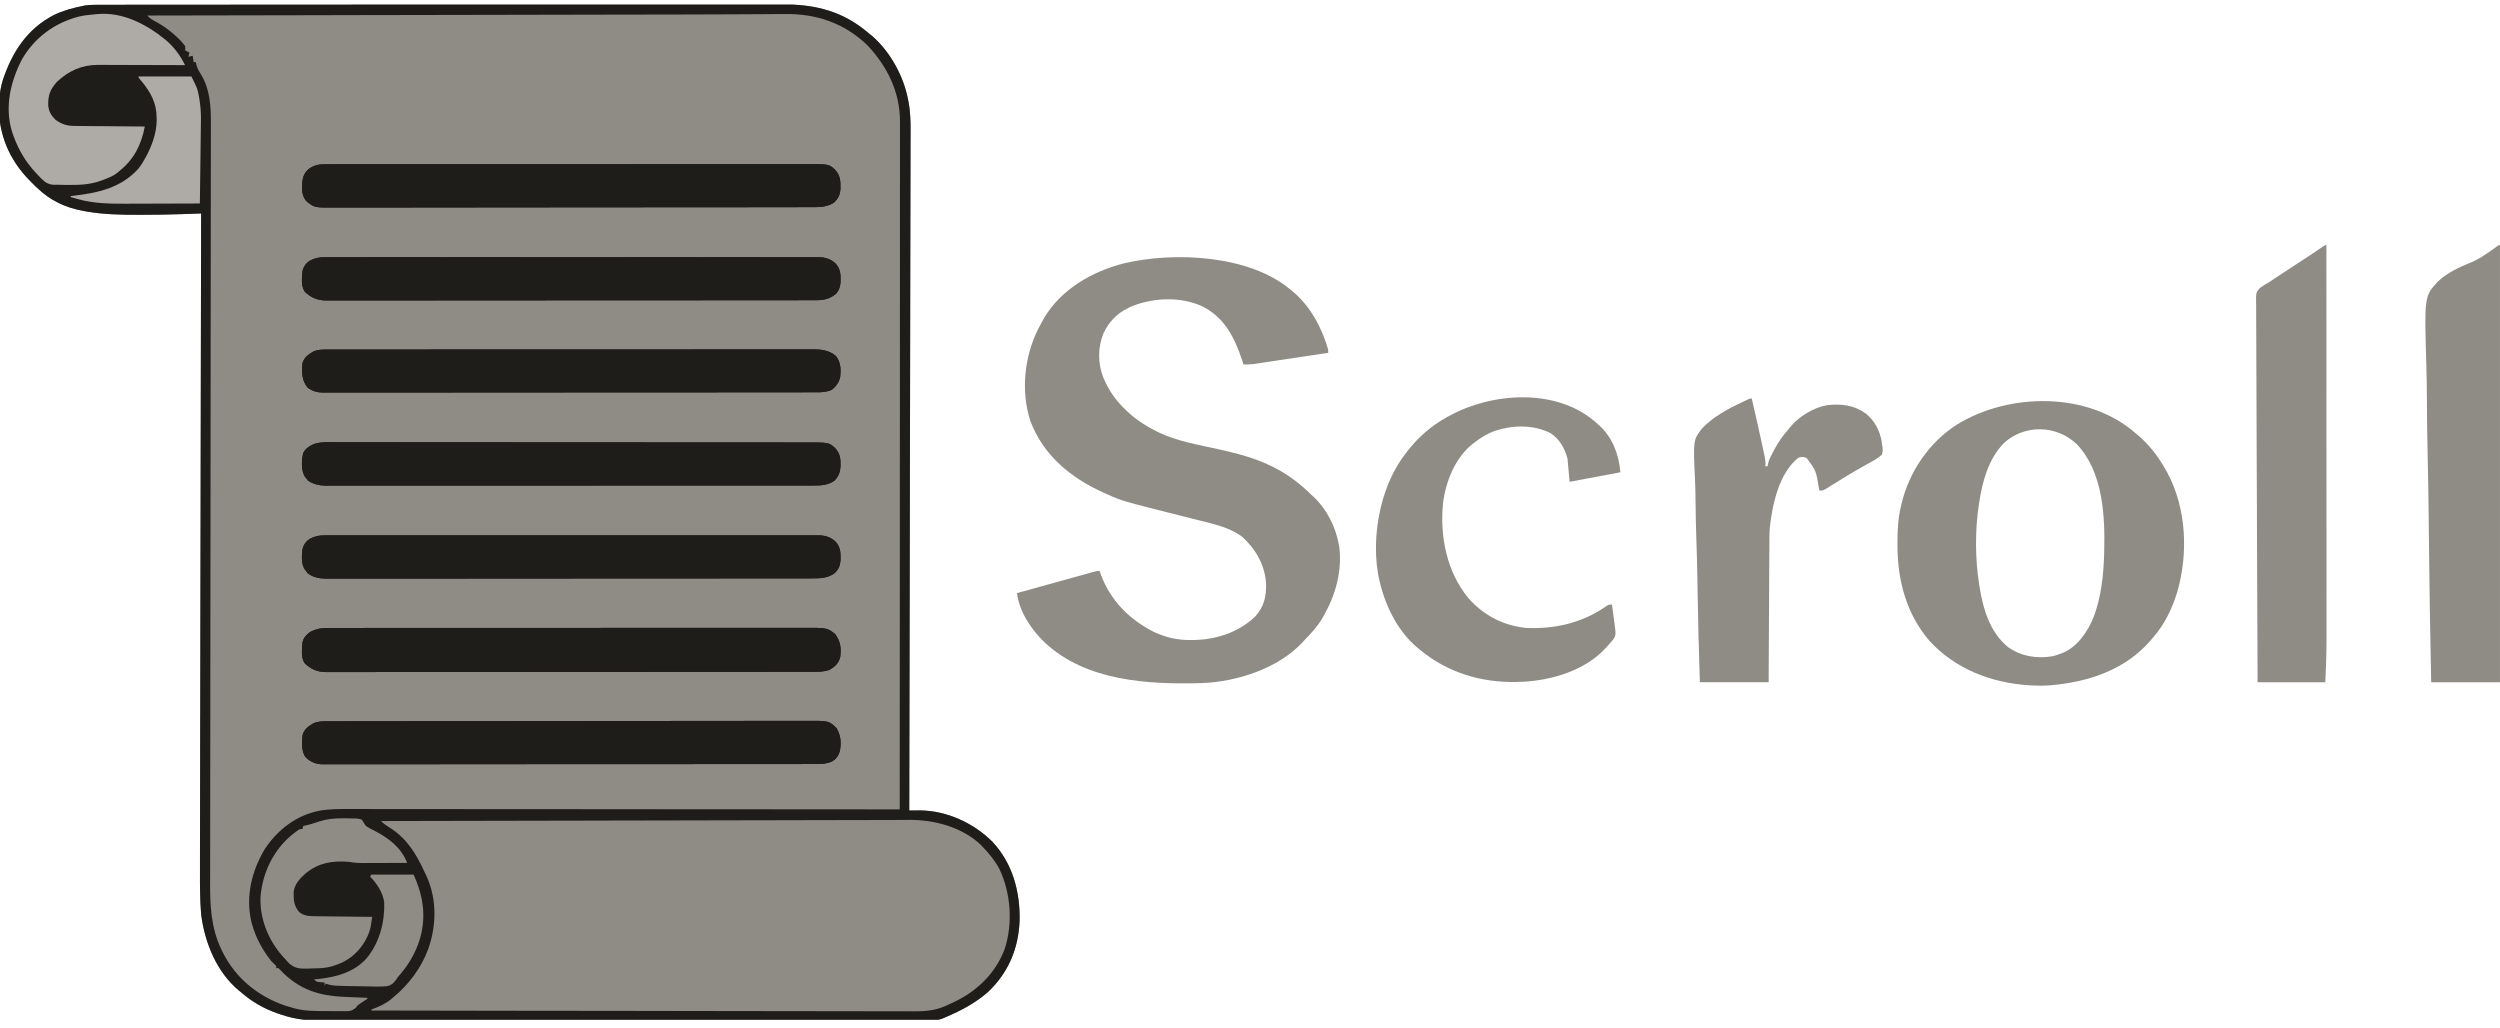 <svg width="107" height="44" viewBox="0 0 107 44" fill="none" xmlns="http://www.w3.org/2000/svg">
<g id="Simplification" clip-path="url(#clip0_9872_56894)">
<path id="Vector" d="M4.317 0.205C4.369 0.205 4.421 0.205 4.474 0.205C4.619 0.205 4.764 0.205 4.908 0.205C5.066 0.205 5.223 0.205 5.38 0.204C5.692 0.204 6.004 0.204 6.316 0.204C6.689 0.203 7.063 0.203 7.437 0.203C8.34 0.202 9.243 0.201 10.146 0.201C10.574 0.201 11.001 0.2 11.428 0.2C12.892 0.199 14.355 0.199 15.818 0.198C15.91 0.198 16.002 0.198 16.093 0.198C16.162 0.198 16.162 0.198 16.231 0.198C16.462 0.198 16.693 0.198 16.924 0.198C16.992 0.198 16.992 0.198 17.062 0.198C18.547 0.198 20.031 0.197 21.516 0.195C23.086 0.194 24.655 0.193 26.225 0.193C26.398 0.193 26.57 0.193 26.742 0.192C26.785 0.192 26.827 0.192 26.871 0.192C27.554 0.192 28.236 0.192 28.919 0.191C29.605 0.19 30.291 0.19 30.978 0.19C31.385 0.19 31.793 0.19 32.2 0.189C32.473 0.188 32.746 0.188 33.018 0.189C33.173 0.189 33.328 0.189 33.483 0.189C34.907 0.183 36.1 0.484 37.194 1.435C37.243 1.473 37.292 1.512 37.342 1.551C38.116 2.237 38.684 3.275 38.87 4.289C38.878 4.326 38.886 4.364 38.893 4.402C38.992 4.975 38.973 5.551 38.97 6.129C38.97 6.253 38.97 6.376 38.97 6.499C38.97 6.767 38.969 7.034 38.968 7.302C38.967 7.699 38.967 8.097 38.966 8.495C38.965 9.164 38.964 9.833 38.962 10.502C38.961 11.165 38.959 11.827 38.958 12.489C38.958 12.551 38.958 12.551 38.958 12.614C38.958 12.824 38.957 13.033 38.957 13.242C38.955 14.724 38.952 16.206 38.949 17.688C38.946 19.127 38.943 20.566 38.94 22.006C38.94 22.05 38.94 22.095 38.94 22.14C38.939 22.586 38.938 23.032 38.938 23.477C38.936 24.386 38.934 25.294 38.933 26.202C38.933 26.243 38.932 26.285 38.932 26.328C38.927 29.115 38.922 31.901 38.916 34.688C38.981 34.687 38.981 34.687 39.047 34.687C39.105 34.687 39.162 34.687 39.22 34.687C39.277 34.686 39.333 34.686 39.392 34.686C40.53 34.7 41.669 35.227 42.469 36.02C43.335 36.941 43.665 38.159 43.639 39.401C43.592 40.606 43.154 41.645 42.272 42.47C41.748 42.927 41.139 43.25 40.502 43.522C40.448 43.545 40.395 43.569 40.34 43.593C40.117 43.676 39.907 43.677 39.672 43.675C39.626 43.675 39.579 43.676 39.532 43.676C39.377 43.676 39.222 43.676 39.068 43.676C38.956 43.676 38.844 43.676 38.732 43.677C38.488 43.677 38.244 43.677 38.001 43.677C37.638 43.677 37.276 43.677 36.914 43.678C36.229 43.679 35.544 43.679 34.859 43.679C34.33 43.679 33.801 43.679 33.272 43.68C33.196 43.68 33.12 43.68 33.044 43.68C33.006 43.68 32.968 43.68 32.929 43.68C32.892 43.68 32.854 43.68 32.815 43.68C32.777 43.68 32.739 43.68 32.7 43.68C31.635 43.681 30.569 43.681 29.504 43.681C29.464 43.681 29.423 43.681 29.382 43.681C29.178 43.681 28.975 43.681 28.771 43.681C28.731 43.681 28.69 43.681 28.649 43.681C28.567 43.681 28.485 43.681 28.403 43.681C27.132 43.68 25.861 43.681 24.589 43.682C23.16 43.684 21.732 43.685 20.303 43.685C20.15 43.685 19.998 43.685 19.845 43.685C19.808 43.685 19.77 43.685 19.732 43.685C19.166 43.685 18.6 43.685 18.034 43.686C17.39 43.687 16.745 43.687 16.101 43.686C15.741 43.686 15.381 43.686 15.021 43.687C14.752 43.688 14.482 43.687 14.213 43.686C14.104 43.686 13.995 43.686 13.887 43.687C13.24 43.69 12.666 43.638 12.051 43.431C11.995 43.413 11.94 43.394 11.883 43.375C11.308 43.173 10.787 42.881 10.329 42.48C10.295 42.453 10.262 42.425 10.227 42.397C9.265 41.598 8.762 40.341 8.608 39.127C8.596 38.988 8.589 38.848 8.582 38.708C8.58 38.667 8.578 38.626 8.576 38.583C8.554 38.042 8.557 37.501 8.559 36.959C8.559 36.839 8.559 36.718 8.559 36.597C8.559 36.337 8.56 36.076 8.56 35.816C8.561 35.428 8.562 35.041 8.562 34.653C8.563 34.001 8.565 33.349 8.566 32.697C8.567 32.053 8.568 31.407 8.569 30.762C8.569 30.722 8.569 30.682 8.57 30.641C8.57 30.437 8.57 30.232 8.571 30.028C8.573 28.585 8.575 27.141 8.578 25.697C8.581 24.295 8.583 22.893 8.586 21.491C8.586 21.426 8.586 21.426 8.586 21.36C8.587 20.926 8.587 20.491 8.588 20.057C8.59 19.172 8.591 18.287 8.593 17.402C8.593 17.361 8.593 17.32 8.593 17.278C8.598 14.564 8.603 11.85 8.608 9.136C8.57 9.138 8.532 9.139 8.492 9.14C8.348 9.145 8.204 9.15 8.06 9.155C7.968 9.158 7.877 9.162 7.785 9.165C7.21 9.184 6.637 9.193 6.062 9.193C5.986 9.193 5.986 9.193 5.908 9.193C5.155 9.193 4.413 9.18 3.669 9.046C3.632 9.039 3.594 9.032 3.555 9.025C2.777 8.878 2.155 8.584 1.583 8.035C1.551 8.005 1.52 7.975 1.487 7.944C1.114 7.586 0.802 7.23 0.543 6.781C0.516 6.734 0.489 6.686 0.461 6.638C-0.062 5.668 -0.193 4.479 0.124 3.416C0.524 2.227 1.159 1.242 2.293 0.65C2.686 0.456 3.106 0.344 3.534 0.257C3.57 0.249 3.606 0.241 3.644 0.233C3.868 0.203 4.09 0.205 4.317 0.205Z" fill="#8F8B85"/>
<path id="Vector_2" d="M38.594 35.079C38.663 35.079 38.663 35.079 38.733 35.078C38.821 35.078 38.909 35.077 38.997 35.075C40.084 35.069 41.172 35.453 41.99 36.169C42.021 36.196 42.052 36.223 42.084 36.251C42.773 36.887 43.13 37.833 43.174 38.755C43.21 39.982 43.048 40.983 42.182 41.91C41.621 42.492 40.628 43.214 39.78 43.242C39.706 43.242 39.632 43.242 39.559 43.242C39.497 43.242 39.497 43.242 39.435 43.242C39.297 43.242 39.159 43.242 39.021 43.242C38.922 43.242 38.823 43.242 38.723 43.242C38.449 43.242 38.175 43.242 37.901 43.242C37.606 43.242 37.311 43.242 37.016 43.242C36.505 43.242 35.993 43.242 35.481 43.241C34.945 43.241 34.408 43.241 33.871 43.241C33.838 43.241 33.805 43.241 33.77 43.241C33.601 43.241 33.432 43.241 33.262 43.241C32.062 43.241 30.863 43.24 29.663 43.24C28.497 43.239 27.331 43.239 26.165 43.239C26.129 43.239 26.093 43.239 26.056 43.239C25.695 43.239 25.335 43.239 24.974 43.239C24.239 43.239 23.504 43.239 22.769 43.238C22.735 43.238 22.702 43.238 22.667 43.238C20.409 43.238 18.152 43.237 15.895 43.236C16.036 43.142 16.177 43.078 16.331 43.007C16.592 42.882 16.784 42.739 16.979 42.521C17.072 42.421 17.072 42.421 17.204 42.314C17.357 42.19 17.474 42.047 17.593 41.892C17.615 41.864 17.637 41.835 17.659 41.806C18.405 40.828 18.688 39.681 18.548 38.463C18.482 38.011 18.316 37.616 18.114 37.211C18.088 37.157 18.088 37.157 18.061 37.103C17.659 36.288 17.207 35.706 16.417 35.243C16.379 35.22 16.341 35.197 16.302 35.172C16.302 35.157 16.302 35.142 16.302 35.127C18.387 35.123 20.471 35.118 22.555 35.114C22.586 35.114 22.617 35.114 22.649 35.114C23.321 35.113 23.992 35.111 24.664 35.11C24.993 35.109 25.323 35.108 25.652 35.108C25.701 35.108 25.701 35.108 25.751 35.108C26.812 35.105 27.873 35.103 28.933 35.101C30.024 35.099 31.115 35.096 32.206 35.094C32.36 35.094 32.514 35.094 32.669 35.093C32.714 35.093 32.714 35.093 32.761 35.093C33.218 35.092 33.675 35.091 34.132 35.09C34.653 35.089 35.174 35.088 35.695 35.087C35.961 35.086 36.227 35.086 36.492 35.085C36.736 35.085 36.98 35.084 37.224 35.084C37.311 35.084 37.399 35.084 37.486 35.083C37.527 35.083 37.567 35.083 37.609 35.083C37.649 35.083 37.689 35.083 37.73 35.083C37.808 35.083 37.886 35.083 37.964 35.083C38.174 35.082 38.384 35.081 38.594 35.079Z" fill="#8F8B85"/>
<path id="Vector_3" d="M4.317 0.205C4.369 0.205 4.421 0.205 4.474 0.205C4.619 0.205 4.764 0.205 4.908 0.205C5.066 0.205 5.223 0.205 5.38 0.204C5.692 0.204 6.004 0.204 6.316 0.204C6.689 0.203 7.063 0.203 7.437 0.203C8.34 0.202 9.243 0.201 10.146 0.201C10.574 0.201 11.001 0.2 11.428 0.2C12.892 0.199 14.355 0.199 15.818 0.198C15.91 0.198 16.002 0.198 16.093 0.198C16.162 0.198 16.162 0.198 16.231 0.198C16.462 0.198 16.693 0.198 16.924 0.198C16.992 0.198 16.992 0.198 17.062 0.198C18.547 0.198 20.031 0.197 21.516 0.195C23.086 0.194 24.655 0.193 26.225 0.193C26.398 0.193 26.57 0.193 26.742 0.192C26.785 0.192 26.827 0.192 26.871 0.192C27.554 0.192 28.236 0.192 28.919 0.191C29.605 0.19 30.291 0.19 30.978 0.19C31.385 0.19 31.793 0.19 32.2 0.189C32.473 0.188 32.746 0.188 33.018 0.189C33.173 0.189 33.328 0.189 33.483 0.189C34.907 0.183 36.1 0.484 37.194 1.435C37.243 1.473 37.292 1.512 37.342 1.551C38.116 2.237 38.684 3.275 38.87 4.289C38.878 4.326 38.886 4.364 38.893 4.402C38.992 4.975 38.973 5.551 38.97 6.129C38.97 6.253 38.97 6.376 38.97 6.499C38.97 6.767 38.969 7.034 38.968 7.302C38.967 7.699 38.967 8.097 38.966 8.495C38.965 9.164 38.964 9.833 38.962 10.502C38.961 11.165 38.959 11.827 38.958 12.489C38.958 12.551 38.958 12.551 38.958 12.614C38.958 12.824 38.957 13.033 38.957 13.242C38.955 14.724 38.952 16.206 38.949 17.688C38.946 19.127 38.943 20.566 38.94 22.006C38.94 22.05 38.94 22.095 38.94 22.14C38.939 22.586 38.938 23.032 38.938 23.477C38.936 24.386 38.934 25.294 38.933 26.202C38.933 26.243 38.932 26.285 38.932 26.328C38.927 29.115 38.922 31.901 38.916 34.688C38.981 34.687 38.981 34.687 39.047 34.687C39.105 34.687 39.162 34.687 39.22 34.687C39.277 34.686 39.333 34.686 39.392 34.686C40.53 34.7 41.669 35.227 42.469 36.02C43.335 36.941 43.665 38.159 43.639 39.401C43.592 40.606 43.154 41.645 42.272 42.47C41.748 42.927 41.139 43.25 40.502 43.522C40.448 43.545 40.395 43.569 40.34 43.593C40.117 43.676 39.907 43.677 39.672 43.675C39.626 43.675 39.579 43.676 39.532 43.676C39.377 43.676 39.222 43.676 39.068 43.676C38.956 43.676 38.844 43.676 38.732 43.677C38.488 43.677 38.244 43.677 38.001 43.677C37.638 43.677 37.276 43.677 36.914 43.678C36.229 43.679 35.544 43.679 34.859 43.679C34.33 43.679 33.801 43.679 33.272 43.68C33.196 43.68 33.12 43.68 33.044 43.68C33.006 43.68 32.968 43.68 32.929 43.68C32.892 43.68 32.854 43.68 32.815 43.68C32.777 43.68 32.739 43.68 32.7 43.68C31.635 43.681 30.569 43.681 29.504 43.681C29.464 43.681 29.423 43.681 29.382 43.681C29.178 43.681 28.975 43.681 28.771 43.681C28.731 43.681 28.69 43.681 28.649 43.681C28.567 43.681 28.485 43.681 28.403 43.681C27.132 43.68 25.861 43.681 24.589 43.682C23.16 43.684 21.732 43.685 20.303 43.685C20.15 43.685 19.998 43.685 19.845 43.685C19.808 43.685 19.77 43.685 19.732 43.685C19.166 43.685 18.6 43.685 18.034 43.686C17.39 43.687 16.745 43.687 16.101 43.686C15.741 43.686 15.381 43.686 15.021 43.687C14.752 43.688 14.482 43.687 14.213 43.686C14.104 43.686 13.995 43.686 13.887 43.687C13.24 43.69 12.666 43.638 12.051 43.431C11.995 43.413 11.94 43.394 11.883 43.375C11.308 43.173 10.787 42.881 10.329 42.48C10.295 42.453 10.262 42.425 10.227 42.397C9.265 41.598 8.762 40.341 8.608 39.127C8.596 38.988 8.589 38.848 8.582 38.708C8.58 38.667 8.578 38.626 8.576 38.583C8.554 38.042 8.557 37.501 8.559 36.959C8.559 36.839 8.559 36.718 8.559 36.597C8.559 36.337 8.56 36.076 8.56 35.816C8.561 35.428 8.562 35.041 8.562 34.653C8.563 34.001 8.565 33.349 8.566 32.697C8.567 32.053 8.568 31.407 8.569 30.762C8.569 30.722 8.569 30.682 8.57 30.641C8.57 30.437 8.57 30.232 8.571 30.028C8.573 28.585 8.575 27.141 8.578 25.697C8.581 24.295 8.583 22.893 8.586 21.491C8.586 21.426 8.586 21.426 8.586 21.36C8.587 20.926 8.587 20.491 8.588 20.057C8.59 19.172 8.591 18.287 8.593 17.402C8.593 17.361 8.593 17.32 8.593 17.278C8.598 14.564 8.603 11.85 8.608 9.136C8.57 9.138 8.532 9.139 8.492 9.14C8.348 9.145 8.204 9.15 8.06 9.155C7.968 9.158 7.877 9.162 7.785 9.165C7.21 9.184 6.637 9.193 6.062 9.193C5.986 9.193 5.986 9.193 5.908 9.193C5.155 9.193 4.413 9.18 3.669 9.046C3.632 9.039 3.594 9.032 3.555 9.025C2.777 8.878 2.155 8.584 1.583 8.035C1.551 8.005 1.52 7.975 1.487 7.944C1.114 7.586 0.802 7.23 0.543 6.781C0.516 6.734 0.489 6.686 0.461 6.638C-0.062 5.668 -0.193 4.479 0.124 3.416C0.524 2.227 1.159 1.242 2.293 0.65C2.686 0.456 3.106 0.344 3.534 0.257C3.57 0.249 3.606 0.241 3.644 0.233C3.868 0.203 4.09 0.205 4.317 0.205ZM28.82 0.622C28.765 0.622 28.71 0.622 28.653 0.622C28.426 0.622 28.199 0.622 27.973 0.623C27.348 0.623 26.723 0.625 26.098 0.626C25.944 0.626 25.789 0.627 25.634 0.627C25.446 0.627 25.258 0.628 25.069 0.628C24.616 0.629 24.163 0.63 23.709 0.631C23.676 0.631 23.644 0.631 23.61 0.631C23.443 0.631 23.277 0.631 23.111 0.632C21.947 0.634 20.784 0.636 19.621 0.639C18.495 0.641 17.368 0.643 16.242 0.645C16.189 0.645 16.189 0.645 16.136 0.645C15.784 0.646 15.432 0.647 15.08 0.647C14.363 0.649 13.647 0.65 12.93 0.652C12.898 0.652 12.865 0.652 12.831 0.652C10.653 0.656 8.475 0.66 6.297 0.664C6.424 0.799 6.555 0.87 6.719 0.956C6.971 1.094 7.192 1.253 7.41 1.44C7.436 1.463 7.462 1.485 7.488 1.508C7.652 1.653 7.799 1.801 7.928 1.978C7.928 2.038 7.928 2.098 7.928 2.16C7.988 2.189 8.048 2.219 8.109 2.25C8.094 2.31 8.079 2.37 8.064 2.431C8.154 2.409 8.154 2.409 8.245 2.386C8.268 2.521 8.268 2.521 8.29 2.658C8.32 2.658 8.35 2.658 8.381 2.658C8.39 2.701 8.4 2.744 8.409 2.788C8.451 2.939 8.517 3.054 8.602 3.185C8.984 3.802 9.03 4.553 9.026 5.262C9.026 5.35 9.026 5.35 9.026 5.439C9.026 5.6 9.026 5.76 9.025 5.921C9.025 6.096 9.025 6.271 9.025 6.447C9.025 6.753 9.024 7.06 9.024 7.367C9.023 7.823 9.022 8.279 9.022 8.736C9.021 9.504 9.02 10.271 9.019 11.039C9.018 12.137 9.017 13.234 9.016 14.332C9.016 14.772 9.016 15.213 9.015 15.654C9.015 15.703 9.015 15.752 9.015 15.802C9.014 16.967 9.013 18.132 9.012 19.297C9.012 19.373 9.012 19.373 9.012 19.451C9.011 20.64 9.01 21.828 9.008 23.017C9.008 23.094 9.008 23.094 9.008 23.172C9.008 23.43 9.007 23.687 9.007 23.945C9.007 23.996 9.007 24.047 9.007 24.099C9.007 24.202 9.007 24.305 9.006 24.408C9.004 26.108 9.003 27.807 9.002 29.507C9.002 29.747 9.002 29.988 9.002 30.228C9.002 30.275 9.002 30.322 9.002 30.371C9.001 31.131 9 31.89 8.999 32.65C8.997 33.414 8.997 34.178 8.996 34.942C8.996 35.395 8.996 35.848 8.995 36.302C8.994 36.605 8.994 36.909 8.994 37.212C8.994 37.385 8.994 37.557 8.993 37.73C8.988 38.737 9.026 39.7 9.468 40.623C9.492 40.673 9.516 40.723 9.54 40.774C10.098 41.875 11.037 42.634 12.195 43.038C12.283 43.064 12.37 43.089 12.458 43.114C12.497 43.126 12.536 43.138 12.576 43.151C13.031 43.275 13.482 43.274 13.95 43.273C14.09 43.273 14.23 43.275 14.37 43.277C14.46 43.277 14.549 43.277 14.639 43.277C14.68 43.278 14.722 43.279 14.765 43.279C14.97 43.277 15.056 43.274 15.22 43.14C15.251 43.102 15.281 43.063 15.312 43.024C15.384 42.972 15.456 42.923 15.53 42.876C15.595 42.836 15.658 42.795 15.72 42.752C15.72 42.737 15.72 42.722 15.72 42.706C15.672 42.705 15.624 42.703 15.574 42.701C15.392 42.694 15.21 42.686 15.027 42.678C14.949 42.674 14.871 42.671 14.792 42.668C13.636 42.625 12.779 42.352 11.972 41.49C11.916 41.428 11.916 41.428 11.824 41.438C11.824 41.408 11.824 41.378 11.824 41.347C11.749 41.271 11.674 41.196 11.598 41.121C11.227 40.646 10.939 40.12 10.782 39.535C10.773 39.502 10.764 39.468 10.754 39.433C10.508 38.351 10.778 37.257 11.343 36.324C11.888 35.513 12.668 34.908 13.633 34.706C14.107 34.616 14.58 34.624 15.06 34.626C15.162 34.626 15.263 34.626 15.364 34.626C15.642 34.625 15.919 34.626 16.196 34.627C16.465 34.627 16.734 34.627 17.003 34.627C17.552 34.627 18.102 34.627 18.651 34.628C19.195 34.629 19.739 34.629 20.282 34.63C20.316 34.63 20.35 34.63 20.385 34.63C20.557 34.63 20.729 34.63 20.901 34.63C22.117 34.63 23.334 34.631 24.551 34.632C25.733 34.633 26.914 34.634 28.096 34.635C28.132 34.635 28.169 34.635 28.206 34.635C28.572 34.635 28.938 34.635 29.305 34.636C30.05 34.636 30.796 34.636 31.542 34.637C31.593 34.637 31.593 34.637 31.646 34.637C33.933 34.638 36.221 34.64 38.508 34.642C38.51 31.804 38.511 28.966 38.512 26.128C38.512 26.086 38.512 26.044 38.512 26.001C38.512 25.088 38.513 24.175 38.513 23.262C38.513 22.815 38.513 22.367 38.513 21.919C38.513 21.875 38.513 21.83 38.513 21.784C38.514 20.34 38.514 18.896 38.515 17.453C38.516 15.969 38.516 14.485 38.517 13.001C38.517 12.791 38.517 12.582 38.517 12.372C38.517 12.331 38.517 12.29 38.517 12.247C38.517 11.583 38.517 10.919 38.518 10.255C38.518 9.588 38.519 8.92 38.518 8.252C38.518 7.856 38.519 7.459 38.519 7.063C38.519 6.798 38.519 6.533 38.519 6.267C38.519 6.117 38.519 5.966 38.519 5.815C38.52 5.652 38.52 5.489 38.519 5.326C38.52 5.28 38.52 5.233 38.52 5.185C38.514 3.917 37.968 2.827 37.106 1.919C36.127 0.985 34.936 0.584 33.608 0.601C33.528 0.601 33.448 0.602 33.369 0.602C33.197 0.602 33.025 0.603 32.853 0.605C32.571 0.607 32.29 0.609 32.008 0.61C31.65 0.611 31.292 0.613 30.934 0.615C30.229 0.619 29.525 0.621 28.82 0.622ZM37.855 35.096C37.775 35.096 37.696 35.096 37.616 35.097C37.576 35.097 37.535 35.097 37.493 35.097C37.43 35.097 37.43 35.097 37.366 35.097C37.274 35.097 37.182 35.098 37.091 35.098C36.842 35.098 36.593 35.099 36.344 35.099C36.075 35.1 35.806 35.1 35.536 35.101C35.04 35.102 34.544 35.103 34.048 35.104C33.591 35.105 33.133 35.106 32.676 35.107C32.645 35.107 32.615 35.107 32.583 35.107C32.429 35.107 32.274 35.108 32.119 35.108C31.027 35.11 29.934 35.112 28.841 35.115C27.78 35.117 26.72 35.119 25.659 35.121C25.626 35.121 25.593 35.121 25.56 35.122C25.231 35.122 24.902 35.123 24.573 35.124C23.903 35.125 23.233 35.126 22.562 35.128C22.516 35.128 22.516 35.128 22.469 35.128C20.416 35.132 18.363 35.136 16.309 35.141C16.422 35.258 16.535 35.335 16.674 35.418C17.383 35.867 17.779 36.484 18.125 37.227C18.164 37.311 18.205 37.394 18.245 37.477C18.706 38.475 18.689 39.606 18.324 40.63C18.017 41.45 17.483 42.154 16.808 42.706C16.78 42.73 16.752 42.754 16.723 42.779C16.474 42.981 16.2 43.093 15.902 43.205C15.902 43.22 15.902 43.235 15.902 43.25C18.185 43.255 20.469 43.259 22.753 43.262C22.787 43.262 22.821 43.262 22.856 43.262C23.591 43.263 24.326 43.263 25.061 43.264C25.421 43.264 25.782 43.265 26.142 43.265C26.178 43.265 26.214 43.265 26.251 43.265C27.413 43.266 28.575 43.268 29.737 43.271C30.931 43.273 32.126 43.275 33.32 43.276C33.489 43.276 33.658 43.276 33.827 43.276C33.86 43.276 33.893 43.276 33.928 43.276C34.462 43.276 34.996 43.278 35.53 43.279C36.068 43.281 36.605 43.281 37.142 43.281C37.433 43.281 37.724 43.281 38.016 43.283C38.282 43.284 38.549 43.284 38.816 43.283C38.912 43.283 39.008 43.283 39.104 43.284C39.681 43.289 40.118 43.239 40.637 42.978C40.695 42.951 40.753 42.925 40.81 42.898C41.817 42.428 42.621 41.65 43.006 40.6C43.358 39.511 43.264 38.208 42.767 37.179C42.573 36.82 42.327 36.519 42.042 36.228C42.014 36.2 41.986 36.171 41.958 36.142C41.16 35.389 39.946 35.075 38.877 35.091C38.785 35.091 38.693 35.092 38.601 35.093C38.555 35.093 38.509 35.094 38.462 35.094C38.259 35.096 38.057 35.096 37.855 35.096Z" fill="#1F1D1A"/>
<path id="Vector_4" d="M55.216 12.383C55.253 12.413 55.29 12.443 55.329 12.474C56.096 13.123 56.569 14.012 56.847 14.966C56.847 15.01 56.847 15.055 56.847 15.101C56.414 15.167 55.982 15.232 55.549 15.296C55.349 15.326 55.148 15.357 54.947 15.387C54.753 15.416 54.559 15.445 54.365 15.474C54.291 15.485 54.218 15.496 54.144 15.508C54.04 15.523 53.937 15.539 53.833 15.554C53.774 15.563 53.715 15.572 53.654 15.581C53.508 15.598 53.369 15.603 53.222 15.6C53.196 15.517 53.196 15.517 53.169 15.433C52.836 14.443 52.42 13.597 51.456 13.108C50.553 12.703 49.487 12.732 48.565 13.06C47.938 13.299 47.517 13.66 47.228 14.266C46.979 14.879 46.983 15.573 47.233 16.187C47.41 16.591 47.621 16.95 47.922 17.276C47.959 17.316 47.995 17.357 48.033 17.398C48.468 17.855 48.945 18.187 49.51 18.465C49.545 18.483 49.58 18.5 49.616 18.518C50.41 18.892 51.317 19.042 52.167 19.232C52.929 19.403 53.679 19.591 54.383 19.935C54.443 19.963 54.443 19.963 54.503 19.993C55.117 20.298 55.633 20.695 56.122 21.172C56.151 21.199 56.181 21.226 56.211 21.253C56.774 21.774 57.169 22.551 57.3 23.301C57.307 23.341 57.314 23.381 57.321 23.422C57.449 24.438 57.161 25.46 56.666 26.337C56.64 26.382 56.615 26.427 56.589 26.474C56.386 26.815 56.124 27.094 55.85 27.379C55.802 27.432 55.802 27.432 55.753 27.486C54.702 28.613 52.959 29.172 51.456 29.236C49.146 29.302 46.483 29.159 44.707 27.492C44.132 26.933 43.631 26.194 43.527 25.385C43.975 25.261 44.422 25.137 44.869 25.013C45.077 24.956 45.285 24.898 45.493 24.84C45.693 24.785 45.893 24.729 46.094 24.674C46.17 24.653 46.247 24.631 46.323 24.61C46.43 24.581 46.537 24.551 46.644 24.521C46.676 24.512 46.708 24.504 46.741 24.494C46.96 24.434 46.96 24.434 47.061 24.434C47.073 24.47 47.085 24.505 47.098 24.542C47.512 25.693 48.334 26.523 49.417 27.062C49.927 27.288 50.383 27.396 50.94 27.393C50.988 27.393 51.036 27.392 51.086 27.392C52.053 27.377 52.994 27.069 53.709 26.402C54.093 25.99 54.202 25.543 54.188 24.989C54.144 24.192 53.753 23.515 53.177 22.984C52.662 22.587 51.996 22.44 51.376 22.285C51.304 22.267 51.232 22.248 51.16 22.23C50.971 22.182 50.782 22.135 50.593 22.087C48.018 21.44 48.018 21.44 47.339 21.133C47.295 21.113 47.251 21.093 47.206 21.073C45.822 20.447 44.657 19.484 44.105 18.033C43.686 16.764 43.837 15.282 44.428 14.091C44.488 13.973 44.551 13.858 44.615 13.742C44.639 13.698 44.664 13.653 44.689 13.607C45.419 12.38 46.744 11.619 48.096 11.274C50.243 10.76 53.454 10.911 55.216 12.383Z" fill="#8F8B85"/>
<path id="Vector_5" d="M91.416 18.553C91.471 18.6 91.471 18.6 91.528 18.647C92.008 19.061 92.375 19.543 92.684 20.093C92.712 20.142 92.739 20.191 92.768 20.241C93.583 21.776 93.663 23.698 93.183 25.349C92.964 26.057 92.637 26.742 92.141 27.297C92.109 27.334 92.079 27.371 92.046 27.409C90.947 28.689 89.337 29.204 87.701 29.335C87.443 29.352 87.188 29.35 86.931 29.335C86.897 29.334 86.864 29.332 86.83 29.33C85.22 29.223 83.663 28.627 82.566 27.41C81.587 26.267 81.212 24.82 81.211 23.341C81.211 23.307 81.211 23.272 81.211 23.237C81.212 22.707 81.234 22.197 81.358 21.679C81.365 21.648 81.372 21.617 81.38 21.585C81.703 20.199 82.57 18.92 83.778 18.159C86.02 16.793 89.375 16.756 91.416 18.553ZM85.733 18.995C85.094 19.694 84.852 20.581 84.711 21.498C84.705 21.531 84.7 21.564 84.695 21.598C84.528 22.695 84.534 23.936 84.711 25.032C84.719 25.087 84.719 25.087 84.728 25.144C84.883 26.089 85.174 27.068 85.944 27.696C86.513 28.097 87.17 28.198 87.849 28.088C87.969 28.057 88.083 28.021 88.199 27.976C88.231 27.965 88.262 27.953 88.294 27.941C88.937 27.663 89.36 27.023 89.613 26.397C89.93 25.549 90.032 24.618 90.057 23.718C90.058 23.669 90.058 23.669 90.06 23.62C90.101 22.079 90.009 20.203 88.897 19.021C88.02 18.175 86.623 18.147 85.733 18.995Z" fill="#8F8B85"/>
<path id="Vector_6" d="M68.261 18.042C68.308 18.085 68.308 18.085 68.357 18.129C68.385 18.152 68.412 18.176 68.441 18.2C69.023 18.729 69.284 19.45 69.354 20.213C68.636 20.347 67.919 20.482 67.179 20.621C67.149 20.292 67.12 19.963 67.089 19.624C66.956 19.162 66.766 18.814 66.364 18.537C65.612 18.164 64.734 18.189 63.954 18.449C63.637 18.572 63.369 18.735 63.102 18.944C63.07 18.968 63.039 18.993 63.006 19.018C62.266 19.619 61.872 20.625 61.76 21.552C61.623 22.961 61.923 24.466 62.831 25.581C63.466 26.315 64.309 26.764 65.277 26.872C66.509 26.941 67.71 26.669 68.733 25.954C68.856 25.876 68.856 25.876 68.992 25.876C69.014 26.043 69.037 26.21 69.059 26.377C69.066 26.424 69.072 26.471 69.079 26.52C69.166 27.168 69.166 27.168 69.059 27.354C69.028 27.389 68.998 27.425 68.966 27.462C68.933 27.5 68.899 27.539 68.865 27.578C68.832 27.615 68.799 27.651 68.765 27.688C68.726 27.732 68.726 27.732 68.686 27.776C67.823 28.694 66.417 29.115 65.191 29.179C65.121 29.181 65.121 29.181 65.05 29.183C64.998 29.185 64.946 29.187 64.892 29.189C63.385 29.216 61.959 28.786 60.791 27.824C60.76 27.799 60.728 27.773 60.696 27.747C59.858 27.062 59.325 26.006 59.07 24.97C59.063 24.941 59.055 24.912 59.048 24.882C58.817 23.925 58.854 22.8 59.07 21.844C59.083 21.787 59.083 21.787 59.096 21.729C59.298 20.868 59.653 20.049 60.203 19.352C60.233 19.314 60.233 19.314 60.264 19.274C60.734 18.683 61.262 18.225 61.924 17.857C61.951 17.842 61.979 17.827 62.007 17.811C63.852 16.793 66.577 16.602 68.261 18.042Z" fill="#8F8B85"/>
<path id="Vector_7" d="M106.999 10.489C106.999 16.664 106.999 22.838 106.999 29.2C106.028 29.2 105.056 29.2 104.055 29.2C104.01 27.087 103.976 24.974 103.955 22.861C103.953 22.61 103.95 22.36 103.948 22.11C103.947 22.036 103.947 22.036 103.946 21.959C103.938 21.156 103.922 20.352 103.904 19.549C103.886 18.723 103.875 17.897 103.871 17.071C103.869 16.607 103.863 16.144 103.849 15.681C103.758 12.679 103.758 12.679 104.35 12.041C104.759 11.668 105.235 11.441 105.745 11.238C106.157 11.067 106.516 10.799 106.878 10.54C106.954 10.489 106.954 10.489 106.999 10.489Z" fill="#8F8B85"/>
<path id="Vector_8" d="M99.57 10.489C99.57 12.716 99.571 14.942 99.572 17.169C99.572 17.432 99.572 17.696 99.572 17.959C99.572 18.011 99.572 18.064 99.572 18.118C99.572 18.965 99.573 19.812 99.573 20.659C99.573 21.529 99.574 22.399 99.574 23.269C99.574 23.805 99.574 24.341 99.574 24.878C99.575 25.246 99.575 25.614 99.575 25.983C99.575 26.195 99.575 26.407 99.575 26.619C99.575 26.814 99.575 27.009 99.575 27.204C99.575 27.274 99.575 27.344 99.575 27.413C99.576 28.011 99.549 28.602 99.524 29.2C98.567 29.2 97.611 29.2 96.625 29.2C96.614 27.07 96.605 24.941 96.599 22.812C96.599 22.561 96.598 22.309 96.597 22.058C96.597 22.008 96.597 21.958 96.597 21.906C96.595 21.096 96.591 20.286 96.586 19.475C96.582 18.644 96.579 17.812 96.578 16.981C96.577 16.468 96.575 15.955 96.571 15.442C96.568 15.09 96.567 14.738 96.568 14.386C96.569 14.184 96.568 13.981 96.565 13.777C96.563 13.592 96.563 13.406 96.564 13.22C96.565 13.153 96.564 13.085 96.562 13.018C96.552 12.517 96.552 12.517 96.731 12.32C96.858 12.227 96.985 12.15 97.123 12.075C97.201 12.023 97.279 11.971 97.356 11.918C97.435 11.865 97.514 11.813 97.594 11.762C97.636 11.734 97.679 11.706 97.722 11.677C97.857 11.588 97.991 11.5 98.125 11.412C98.26 11.324 98.395 11.235 98.529 11.147C98.613 11.092 98.696 11.037 98.779 10.983C98.817 10.958 98.856 10.933 98.895 10.907C98.932 10.883 98.968 10.859 99.006 10.834C99.154 10.736 99.3 10.637 99.447 10.538C99.524 10.489 99.524 10.489 99.57 10.489Z" fill="#8F8B85"/>
<path id="Vector_9" d="M74.974 17.056C75.121 17.683 75.264 18.311 75.399 18.941C75.414 19.007 75.428 19.073 75.442 19.14C75.463 19.233 75.483 19.327 75.503 19.421C75.514 19.475 75.526 19.529 75.538 19.584C75.56 19.712 75.568 19.826 75.562 19.955C75.592 19.955 75.622 19.955 75.653 19.955C75.659 19.922 75.664 19.888 75.67 19.854C75.715 19.657 75.811 19.49 75.905 19.312C75.936 19.255 75.936 19.255 75.967 19.196C76.122 18.909 76.296 18.658 76.514 18.415C76.535 18.387 76.556 18.36 76.578 18.332C76.959 17.84 77.598 17.447 78.213 17.339C78.828 17.277 79.359 17.338 79.868 17.707C80.234 18.01 80.444 18.412 80.534 18.876C80.538 18.918 80.542 18.96 80.546 19.004C80.553 19.038 80.56 19.071 80.567 19.106C80.585 19.239 80.585 19.328 80.546 19.457C80.384 19.615 80.189 19.715 79.991 19.822C79.934 19.854 79.877 19.887 79.82 19.919C79.701 19.988 79.581 20.055 79.461 20.122C79.277 20.226 79.096 20.336 78.915 20.448C78.886 20.466 78.858 20.484 78.828 20.502C78.715 20.572 78.602 20.642 78.489 20.712C78.411 20.76 78.333 20.808 78.255 20.856C78.211 20.883 78.166 20.91 78.121 20.939C78.009 20.997 78.009 20.997 77.873 20.997C77.862 20.944 77.852 20.89 77.841 20.835C77.726 20.149 77.726 20.149 77.329 19.607C77.174 19.539 77.126 19.543 76.967 19.593C76.148 20.248 75.865 21.554 75.753 22.536C75.728 22.793 75.73 23.05 75.729 23.308C75.729 23.373 75.728 23.438 75.728 23.503C75.727 23.676 75.726 23.85 75.725 24.023C75.725 24.206 75.723 24.388 75.722 24.57C75.72 24.915 75.718 25.259 75.717 25.603C75.715 26.069 75.712 26.534 75.709 27C75.705 27.732 75.702 28.465 75.698 29.197C74.727 29.197 73.755 29.197 72.754 29.197C72.71 27.852 72.675 26.507 72.654 25.161C72.652 25.001 72.649 24.841 72.647 24.682C72.646 24.65 72.646 24.618 72.645 24.586C72.637 24.074 72.621 23.563 72.603 23.052C72.585 22.525 72.574 21.999 72.57 21.472C72.568 21.177 72.562 20.883 72.548 20.587C72.466 18.836 72.466 18.836 72.844 18.341C73.332 17.828 73.977 17.486 74.613 17.19C74.885 17.056 74.885 17.056 74.974 17.056Z" fill="#8F8B85"/>
<path id="Vector_10" d="M14.041 26.878C14.077 26.878 14.114 26.878 14.151 26.878C14.273 26.877 14.395 26.877 14.517 26.878C14.605 26.878 14.694 26.877 14.782 26.877C15.024 26.877 15.267 26.877 15.51 26.877C15.772 26.877 16.033 26.877 16.295 26.876C16.808 26.876 17.321 26.876 17.834 26.876C18.251 26.876 18.668 26.876 19.084 26.876C19.173 26.875 19.173 26.875 19.264 26.875C19.384 26.875 19.505 26.875 19.625 26.875C20.434 26.875 21.243 26.875 22.052 26.875C22.084 26.875 22.116 26.875 22.148 26.875C22.309 26.875 22.469 26.875 22.63 26.875C22.661 26.875 22.693 26.875 22.726 26.875C22.79 26.875 22.855 26.875 22.919 26.875C23.921 26.875 24.923 26.875 25.925 26.874C27.05 26.873 28.176 26.873 29.302 26.873C29.898 26.873 30.494 26.873 31.09 26.872C31.597 26.872 32.105 26.872 32.612 26.872C32.871 26.872 33.13 26.873 33.389 26.872C33.626 26.872 33.863 26.872 34.1 26.872C34.186 26.872 34.272 26.872 34.357 26.872C35.397 26.868 35.397 26.868 35.737 27.13C35.976 27.451 36.006 27.717 35.964 28.113C35.895 28.382 35.754 28.52 35.519 28.66C35.283 28.758 35.032 28.753 34.78 28.753C34.744 28.753 34.707 28.753 34.67 28.753C34.547 28.753 34.425 28.753 34.303 28.753C34.214 28.753 34.126 28.753 34.037 28.754C33.794 28.754 33.55 28.754 33.306 28.754C33.044 28.754 32.781 28.755 32.519 28.755C31.945 28.756 31.37 28.756 30.796 28.756C30.438 28.756 30.079 28.756 29.721 28.756C28.729 28.757 27.737 28.758 26.745 28.758C26.681 28.758 26.617 28.758 26.553 28.758C26.488 28.758 26.424 28.758 26.36 28.758C26.231 28.758 26.102 28.758 25.973 28.758C25.925 28.758 25.925 28.758 25.876 28.758C24.839 28.758 23.802 28.759 22.764 28.76C21.668 28.761 20.571 28.762 19.474 28.762C18.877 28.762 18.279 28.762 17.681 28.763C17.172 28.763 16.663 28.764 16.154 28.763C15.895 28.763 15.635 28.763 15.375 28.764C15.137 28.764 14.9 28.764 14.662 28.764C14.576 28.764 14.49 28.764 14.404 28.764C14.287 28.765 14.17 28.764 14.053 28.764C14.02 28.764 13.986 28.764 13.952 28.765C13.583 28.761 13.303 28.641 13.04 28.384C12.871 28.137 12.926 27.764 12.949 27.478C13.004 27.284 13.103 27.183 13.261 27.056C13.521 26.916 13.747 26.876 14.041 26.878Z" fill="#1F1D1A"/>
<path id="Vector_11" d="M13.924 11.008C13.961 11.008 13.998 11.008 14.036 11.007C14.16 11.007 14.284 11.007 14.408 11.008C14.498 11.008 14.588 11.007 14.678 11.007C14.925 11.006 15.172 11.007 15.419 11.007C15.685 11.008 15.952 11.007 16.218 11.006C16.74 11.006 17.262 11.006 17.783 11.006C18.207 11.007 18.631 11.007 19.055 11.007C19.086 11.007 19.116 11.007 19.147 11.007C19.269 11.007 19.392 11.006 19.514 11.006C20.661 11.006 21.808 11.006 22.956 11.007C23.975 11.008 24.994 11.008 26.013 11.007C27.159 11.006 28.304 11.006 29.449 11.006C29.571 11.007 29.693 11.007 29.816 11.007C29.86 11.007 29.86 11.007 29.907 11.007C30.36 11.007 30.814 11.007 31.268 11.006C31.784 11.006 32.3 11.006 32.816 11.007C33.08 11.007 33.343 11.007 33.607 11.007C33.848 11.006 34.089 11.007 34.33 11.008C34.417 11.008 34.504 11.008 34.592 11.007C34.71 11.007 34.829 11.007 34.947 11.008C34.998 11.007 34.998 11.007 35.05 11.007C35.323 11.011 35.563 11.089 35.764 11.279C35.98 11.527 35.981 11.743 35.977 12.059C35.961 12.264 35.919 12.413 35.784 12.571C35.496 12.807 35.248 12.85 34.882 12.849C34.846 12.849 34.809 12.849 34.772 12.849C34.649 12.85 34.526 12.849 34.402 12.849C34.314 12.85 34.225 12.85 34.136 12.85C33.891 12.85 33.646 12.85 33.402 12.85C33.138 12.85 32.874 12.851 32.61 12.851C32.033 12.852 31.456 12.852 30.88 12.852C30.519 12.852 30.159 12.852 29.799 12.853C28.802 12.853 27.806 12.854 26.809 12.854C26.745 12.854 26.68 12.854 26.616 12.854C26.551 12.854 26.487 12.854 26.422 12.854C26.293 12.854 26.163 12.854 26.033 12.854C25.985 12.854 25.985 12.854 25.936 12.854C24.894 12.854 23.852 12.855 22.809 12.856C21.708 12.857 20.606 12.858 19.504 12.858C18.904 12.858 18.303 12.858 17.702 12.859C17.191 12.86 16.68 12.86 16.168 12.859C15.907 12.859 15.646 12.859 15.385 12.86C15.146 12.86 14.907 12.86 14.668 12.86C14.582 12.86 14.496 12.86 14.409 12.86C14.292 12.861 14.174 12.86 14.057 12.86C14.006 12.86 14.006 12.86 13.955 12.861C13.585 12.857 13.305 12.738 13.042 12.481C12.872 12.231 12.924 11.862 12.951 11.575C13.009 11.389 13.095 11.268 13.257 11.159C13.485 11.04 13.668 11.005 13.924 11.008Z" fill="#1F1D1A"/>
<path id="Vector_12" d="M14.032 30.87C14.087 30.869 14.087 30.869 14.143 30.869C14.266 30.869 14.389 30.869 14.512 30.869C14.6 30.869 14.689 30.869 14.778 30.869C15.023 30.868 15.267 30.868 15.512 30.868C15.775 30.868 16.039 30.867 16.302 30.867C16.939 30.866 17.576 30.865 18.213 30.865C18.512 30.865 18.812 30.865 19.112 30.864C20.108 30.864 21.104 30.863 22.101 30.863C22.165 30.863 22.23 30.863 22.294 30.863C22.326 30.863 22.358 30.863 22.391 30.863C22.553 30.863 22.715 30.862 22.876 30.862C22.925 30.862 22.925 30.862 22.974 30.862C24.015 30.862 25.057 30.861 26.098 30.859C27.2 30.858 28.301 30.857 29.402 30.857C30.002 30.857 30.602 30.856 31.203 30.855C31.714 30.854 32.225 30.854 32.736 30.854C32.997 30.855 33.258 30.854 33.519 30.854C33.758 30.853 33.996 30.853 34.235 30.854C34.322 30.854 34.408 30.853 34.494 30.853C35.477 30.847 35.477 30.847 35.805 31.167C35.991 31.485 36.015 31.803 35.941 32.163C35.873 32.369 35.785 32.486 35.601 32.597C35.385 32.686 35.188 32.701 34.957 32.7C34.92 32.7 34.883 32.7 34.845 32.7C34.72 32.7 34.596 32.7 34.472 32.7C34.382 32.7 34.292 32.7 34.202 32.701C33.955 32.701 33.708 32.701 33.461 32.701C33.194 32.701 32.928 32.702 32.662 32.702C32.139 32.703 31.617 32.703 31.095 32.703C30.671 32.703 30.247 32.703 29.822 32.703C29.7 32.704 29.578 32.704 29.456 32.704C29.41 32.704 29.41 32.704 29.364 32.704C28.51 32.704 27.656 32.705 26.802 32.705C26.77 32.705 26.738 32.705 26.705 32.705C26.541 32.705 26.378 32.705 26.215 32.705C26.183 32.705 26.15 32.705 26.117 32.705C26.051 32.705 25.986 32.705 25.92 32.705C24.901 32.705 23.881 32.705 22.861 32.706C21.715 32.708 20.57 32.709 19.424 32.709C19.302 32.709 19.18 32.709 19.057 32.709C19.012 32.709 19.012 32.709 18.966 32.709C18.512 32.709 18.058 32.709 17.604 32.71C17.087 32.711 16.571 32.711 16.055 32.71C15.791 32.71 15.527 32.71 15.264 32.711C15.023 32.711 14.781 32.711 14.54 32.711C14.453 32.71 14.366 32.711 14.278 32.711C14.16 32.712 14.041 32.711 13.922 32.71C13.889 32.711 13.855 32.711 13.82 32.712C13.518 32.708 13.277 32.611 13.065 32.393C12.893 32.117 12.925 31.779 12.949 31.465C13.016 31.216 13.189 31.09 13.402 30.964C13.608 30.867 13.808 30.869 14.032 30.87Z" fill="#1F1D1A"/>
<path id="Vector_13" d="M13.923 22.913C13.96 22.913 13.997 22.913 14.035 22.913C14.159 22.912 14.283 22.913 14.407 22.913C14.497 22.913 14.587 22.913 14.677 22.912C14.924 22.912 15.171 22.912 15.418 22.912C15.684 22.913 15.951 22.912 16.217 22.912C16.739 22.911 17.261 22.911 17.782 22.912C18.206 22.912 18.631 22.912 19.055 22.912C19.085 22.912 19.115 22.912 19.146 22.912C19.268 22.912 19.39 22.912 19.513 22.912C20.66 22.911 21.808 22.912 22.955 22.913C23.974 22.913 24.993 22.913 26.012 22.913C27.158 22.912 28.303 22.911 29.448 22.912C29.57 22.912 29.692 22.912 29.814 22.912C29.86 22.912 29.86 22.912 29.906 22.912C30.36 22.912 30.813 22.912 31.267 22.911C31.783 22.911 32.3 22.911 32.816 22.912C33.079 22.913 33.342 22.913 33.606 22.912C33.847 22.912 34.088 22.912 34.329 22.913C34.416 22.913 34.503 22.913 34.591 22.913C34.709 22.912 34.828 22.913 34.946 22.913C34.997 22.913 34.997 22.913 35.049 22.912C35.322 22.916 35.562 22.994 35.764 23.184C35.979 23.433 35.98 23.648 35.977 23.965C35.956 24.213 35.892 24.383 35.702 24.547C35.402 24.753 35.086 24.755 34.731 24.754C34.695 24.754 34.658 24.754 34.621 24.755C34.499 24.755 34.377 24.755 34.255 24.755C34.166 24.755 34.078 24.755 33.99 24.755C33.747 24.755 33.504 24.756 33.261 24.756C32.999 24.756 32.737 24.756 32.475 24.756C31.903 24.757 31.33 24.757 30.758 24.757C30.4 24.758 30.043 24.758 29.685 24.758C28.696 24.758 27.706 24.759 26.717 24.759C26.653 24.759 26.589 24.759 26.525 24.759C26.461 24.759 26.397 24.759 26.333 24.759C26.204 24.759 26.075 24.759 25.947 24.759C25.899 24.759 25.899 24.759 25.85 24.759C24.816 24.759 23.781 24.76 22.747 24.761C21.653 24.762 20.559 24.763 19.465 24.763C18.869 24.763 18.273 24.763 17.677 24.764C17.169 24.765 16.662 24.765 16.154 24.765C15.895 24.764 15.636 24.765 15.377 24.765C15.14 24.766 14.903 24.766 14.666 24.765C14.58 24.765 14.495 24.765 14.409 24.765C14.292 24.766 14.175 24.766 14.059 24.765C14.009 24.766 14.009 24.766 13.958 24.766C13.68 24.763 13.39 24.712 13.169 24.533C13.149 24.506 13.129 24.479 13.109 24.451C13.088 24.424 13.066 24.397 13.045 24.369C12.88 24.125 12.917 23.764 12.95 23.48C13.007 23.295 13.094 23.173 13.256 23.064C13.484 22.945 13.667 22.91 13.923 22.913Z" fill="#1F1D1A"/>
<path id="Vector_14" d="M14.025 14.96C14.062 14.96 14.098 14.96 14.136 14.96C14.258 14.96 14.381 14.96 14.504 14.96C14.592 14.96 14.68 14.96 14.769 14.96C15.013 14.959 15.256 14.959 15.5 14.96C15.763 14.96 16.025 14.959 16.288 14.959C16.803 14.959 17.317 14.959 17.832 14.959C18.251 14.959 18.669 14.958 19.087 14.958C19.208 14.958 19.328 14.958 19.448 14.958C19.493 14.958 19.493 14.958 19.539 14.958C20.381 14.958 21.223 14.958 22.065 14.958C22.096 14.958 22.128 14.958 22.161 14.958C22.322 14.958 22.483 14.958 22.644 14.958C22.675 14.958 22.707 14.958 22.74 14.958C22.805 14.958 22.87 14.958 22.934 14.958C23.94 14.958 24.945 14.957 25.951 14.957C27.08 14.956 28.21 14.956 29.339 14.956C29.937 14.956 30.535 14.956 31.133 14.955C31.642 14.955 32.152 14.955 32.661 14.955C32.921 14.955 33.181 14.955 33.441 14.955C33.678 14.954 33.916 14.954 34.154 14.955C34.24 14.955 34.326 14.955 34.413 14.954C34.529 14.954 34.647 14.954 34.764 14.955C34.797 14.955 34.83 14.954 34.865 14.954C35.202 14.956 35.515 15.011 35.777 15.238C35.989 15.51 35.996 15.812 35.958 16.144C35.904 16.376 35.78 16.538 35.596 16.688C35.381 16.779 35.182 16.791 34.951 16.79C34.914 16.79 34.877 16.79 34.839 16.79C34.715 16.791 34.591 16.791 34.467 16.79C34.377 16.791 34.287 16.791 34.197 16.791C33.95 16.791 33.703 16.791 33.456 16.791C33.189 16.791 32.923 16.792 32.656 16.792C32.134 16.793 31.612 16.793 31.09 16.793C30.666 16.793 30.241 16.794 29.817 16.794C29.695 16.794 29.573 16.794 29.451 16.794C29.405 16.794 29.405 16.794 29.359 16.794C28.505 16.795 27.651 16.795 26.797 16.795C26.765 16.795 26.733 16.795 26.699 16.795C26.536 16.795 26.373 16.795 26.21 16.795C26.177 16.795 26.145 16.795 26.112 16.795C26.046 16.795 25.981 16.795 25.915 16.795C24.895 16.795 23.875 16.796 22.856 16.797C21.71 16.798 20.564 16.799 19.419 16.799C19.296 16.799 19.174 16.799 19.052 16.799C19.007 16.799 19.007 16.799 18.961 16.799C18.507 16.799 18.053 16.799 17.599 16.8C17.082 16.801 16.566 16.801 16.049 16.801C15.786 16.8 15.522 16.8 15.259 16.801C15.017 16.802 14.776 16.802 14.535 16.801C14.448 16.801 14.36 16.801 14.273 16.801C14.154 16.802 14.036 16.802 13.917 16.801C13.883 16.801 13.849 16.802 13.814 16.802C13.569 16.799 13.374 16.736 13.171 16.597C12.911 16.271 12.913 15.958 12.944 15.555C13.01 15.306 13.184 15.18 13.397 15.054C13.602 14.957 13.802 14.96 14.025 14.96Z" fill="#1F1D1A"/>
<path id="Vector_15" d="M13.947 7.03C13.983 7.03 14.02 7.03 14.058 7.03C14.181 7.029 14.304 7.03 14.427 7.03C14.516 7.03 14.605 7.03 14.694 7.029C14.939 7.029 15.184 7.029 15.429 7.029C15.693 7.029 15.957 7.029 16.222 7.029C16.739 7.028 17.257 7.028 17.774 7.028C18.195 7.028 18.616 7.028 19.036 7.028C19.097 7.028 19.157 7.028 19.218 7.028C19.308 7.028 19.4 7.028 19.491 7.028C20.337 7.027 21.184 7.027 22.031 7.027C22.078 7.027 22.078 7.027 22.127 7.027C22.289 7.027 22.451 7.027 22.613 7.027C22.645 7.027 22.677 7.027 22.71 7.027C22.775 7.027 22.84 7.027 22.905 7.028C23.916 7.028 24.927 7.027 25.938 7.027C27.074 7.026 28.21 7.025 29.346 7.025C29.467 7.025 29.588 7.025 29.709 7.025C29.798 7.025 29.798 7.025 29.89 7.025C30.31 7.025 30.73 7.025 31.15 7.025C31.662 7.024 32.174 7.024 32.686 7.025C32.947 7.025 33.208 7.025 33.47 7.024C33.709 7.024 33.948 7.024 34.187 7.025C34.274 7.025 34.36 7.025 34.447 7.024C35.47 7.02 35.47 7.02 35.734 7.257C35.968 7.511 35.976 7.736 35.972 8.073C35.955 8.334 35.889 8.472 35.705 8.664C35.427 8.848 35.136 8.867 34.812 8.866C34.757 8.866 34.757 8.866 34.7 8.866C34.578 8.867 34.455 8.867 34.332 8.866C34.243 8.867 34.154 8.867 34.064 8.867C33.82 8.868 33.575 8.868 33.33 8.868C33.066 8.868 32.802 8.868 32.538 8.869C31.961 8.87 31.384 8.87 30.807 8.871C30.447 8.871 30.087 8.871 29.726 8.871C28.729 8.872 27.731 8.873 26.734 8.873C26.702 8.873 26.67 8.873 26.637 8.873C26.508 8.873 26.378 8.873 26.249 8.873C26.152 8.873 26.055 8.873 25.957 8.873C25.925 8.873 25.893 8.873 25.86 8.873C24.85 8.873 23.84 8.874 22.83 8.876C21.695 8.878 20.559 8.879 19.424 8.879C18.823 8.879 18.223 8.879 17.622 8.881C17.11 8.882 16.599 8.882 16.087 8.881C15.826 8.881 15.565 8.881 15.304 8.882C15.065 8.883 14.826 8.883 14.587 8.882C14.501 8.882 14.414 8.882 14.328 8.883C13.47 8.889 13.47 8.889 13.13 8.627C12.913 8.385 12.924 8.144 12.934 7.826C12.959 7.571 13.02 7.406 13.215 7.231C13.459 7.061 13.653 7.029 13.947 7.03Z" fill="#1F1D1A"/>
<path id="Vector_16" d="M14.458 18.927C14.547 18.927 14.636 18.927 14.726 18.927C14.97 18.926 15.215 18.927 15.459 18.927C15.723 18.928 15.987 18.927 16.251 18.927C16.768 18.926 17.284 18.927 17.801 18.928C18.373 18.929 18.944 18.929 19.515 18.929C20.652 18.929 21.789 18.93 22.926 18.931C23.935 18.933 24.945 18.933 25.954 18.933C26.019 18.933 26.084 18.933 26.148 18.933C26.197 18.933 26.197 18.933 26.246 18.933C26.407 18.933 26.568 18.933 26.73 18.933C26.762 18.933 26.793 18.933 26.826 18.933C27.67 18.933 28.514 18.933 29.358 18.934C29.403 18.934 29.403 18.934 29.449 18.934C29.6 18.934 29.751 18.934 29.902 18.934C30.321 18.934 30.741 18.934 31.16 18.934C31.671 18.934 32.182 18.935 32.694 18.936C32.955 18.936 33.215 18.937 33.476 18.936C33.715 18.936 33.954 18.937 34.193 18.938C34.279 18.938 34.365 18.938 34.452 18.937C35.474 18.935 35.474 18.935 35.737 19.171C35.962 19.414 35.98 19.625 35.976 19.949C35.957 20.219 35.893 20.385 35.706 20.581C35.44 20.755 35.178 20.781 34.867 20.779C34.83 20.779 34.794 20.78 34.756 20.78C34.633 20.78 34.51 20.78 34.387 20.78C34.298 20.78 34.209 20.78 34.121 20.78C33.876 20.781 33.632 20.781 33.388 20.78C33.124 20.78 32.86 20.781 32.597 20.781C32.081 20.782 31.564 20.782 31.048 20.782C30.628 20.782 30.209 20.782 29.789 20.782C29.729 20.782 29.67 20.782 29.608 20.782C29.517 20.782 29.426 20.782 29.336 20.782C28.491 20.782 27.646 20.782 26.802 20.782C26.77 20.782 26.738 20.782 26.705 20.782C26.544 20.782 26.382 20.782 26.221 20.782C26.189 20.782 26.157 20.782 26.124 20.782C26.059 20.782 25.994 20.782 25.929 20.782C24.921 20.782 23.912 20.782 22.904 20.783C21.77 20.784 20.637 20.785 19.504 20.784C18.904 20.784 18.304 20.784 17.704 20.785C17.193 20.785 16.682 20.786 16.172 20.785C15.911 20.785 15.65 20.785 15.39 20.785C15.151 20.786 14.912 20.786 14.674 20.785C14.588 20.785 14.501 20.785 14.415 20.785C14.298 20.786 14.18 20.785 14.063 20.785C14.029 20.785 13.996 20.785 13.961 20.786C13.682 20.783 13.395 20.731 13.171 20.556C13.151 20.529 13.131 20.503 13.111 20.476C13.089 20.45 13.068 20.424 13.047 20.397C12.881 20.122 12.905 19.697 12.976 19.395C13.073 19.191 13.241 19.096 13.436 19.003C13.765 18.899 14.116 18.925 14.458 18.927Z" fill="#1F1D1A"/>
<path id="Vector_17" d="M14.025 14.96C14.062 14.96 14.098 14.96 14.136 14.96C14.258 14.96 14.381 14.96 14.504 14.96C14.592 14.96 14.68 14.96 14.769 14.96C15.013 14.959 15.256 14.959 15.5 14.96C15.763 14.96 16.025 14.959 16.288 14.959C16.803 14.959 17.317 14.959 17.832 14.959C18.251 14.959 18.669 14.958 19.087 14.958C19.208 14.958 19.328 14.958 19.448 14.958C19.493 14.958 19.493 14.958 19.539 14.958C20.381 14.958 21.223 14.958 22.065 14.958C22.096 14.958 22.128 14.958 22.161 14.958C22.322 14.958 22.483 14.958 22.644 14.958C22.675 14.958 22.707 14.958 22.74 14.958C22.805 14.958 22.87 14.958 22.934 14.958C23.94 14.958 24.945 14.957 25.951 14.957C27.08 14.956 28.21 14.956 29.339 14.956C29.937 14.956 30.535 14.956 31.133 14.955C31.642 14.955 32.152 14.955 32.661 14.955C32.921 14.955 33.181 14.955 33.441 14.955C33.678 14.954 33.916 14.954 34.154 14.955C34.24 14.955 34.326 14.955 34.413 14.954C34.529 14.954 34.647 14.954 34.764 14.955C34.797 14.955 34.83 14.954 34.865 14.954C35.202 14.956 35.515 15.011 35.777 15.238C35.989 15.51 35.996 15.812 35.958 16.144C35.904 16.376 35.78 16.538 35.596 16.688C35.381 16.779 35.182 16.791 34.951 16.79C34.914 16.79 34.877 16.79 34.839 16.79C34.715 16.791 34.591 16.791 34.467 16.79C34.377 16.791 34.287 16.791 34.197 16.791C33.95 16.791 33.703 16.791 33.456 16.791C33.189 16.791 32.923 16.792 32.656 16.792C32.134 16.793 31.612 16.793 31.09 16.793C30.666 16.793 30.241 16.794 29.817 16.794C29.695 16.794 29.573 16.794 29.451 16.794C29.405 16.794 29.405 16.794 29.359 16.794C28.505 16.795 27.651 16.795 26.797 16.795C26.765 16.795 26.733 16.795 26.699 16.795C26.536 16.795 26.373 16.795 26.21 16.795C26.177 16.795 26.145 16.795 26.112 16.795C26.046 16.795 25.981 16.795 25.915 16.795C24.895 16.795 23.875 16.796 22.856 16.797C21.71 16.798 20.564 16.799 19.419 16.799C19.296 16.799 19.174 16.799 19.052 16.799C19.007 16.799 19.007 16.799 18.961 16.799C18.507 16.799 18.053 16.799 17.599 16.8C17.082 16.801 16.566 16.801 16.049 16.801C15.786 16.8 15.522 16.8 15.259 16.801C15.017 16.802 14.776 16.802 14.535 16.801C14.448 16.801 14.36 16.801 14.273 16.801C14.154 16.802 14.036 16.802 13.917 16.801C13.883 16.801 13.849 16.802 13.814 16.802C13.569 16.799 13.374 16.736 13.171 16.597C12.911 16.271 12.913 15.958 12.944 15.555C13.01 15.306 13.184 15.18 13.397 15.054C13.602 14.957 13.802 14.96 14.025 14.96ZM13.399 15.521C13.33 15.637 13.331 15.732 13.329 15.867C13.328 15.913 13.326 15.96 13.325 16.008C13.362 16.194 13.43 16.253 13.578 16.37C13.709 16.393 13.813 16.401 13.944 16.399C13.98 16.399 14.017 16.399 14.055 16.4C14.179 16.4 14.302 16.399 14.426 16.399C14.515 16.399 14.604 16.399 14.694 16.399C14.94 16.4 15.185 16.4 15.431 16.399C15.696 16.398 15.961 16.399 16.226 16.399C16.746 16.4 17.265 16.399 17.784 16.398C18.358 16.397 18.932 16.397 19.506 16.397C20.648 16.398 21.789 16.396 22.93 16.395C23.945 16.393 24.959 16.393 25.973 16.393C26.038 16.393 26.104 16.393 26.169 16.393C26.217 16.393 26.217 16.393 26.266 16.393C26.428 16.393 26.59 16.393 26.753 16.393C26.8 16.393 26.8 16.393 26.849 16.393C27.697 16.394 28.544 16.393 29.391 16.392C29.436 16.392 29.436 16.392 29.483 16.392C29.528 16.392 29.528 16.392 29.574 16.392C29.619 16.392 29.619 16.392 29.665 16.392C29.755 16.392 29.846 16.392 29.937 16.392C30.358 16.392 30.78 16.392 31.201 16.392C31.715 16.392 32.228 16.391 32.742 16.39C33.004 16.39 33.266 16.39 33.529 16.39C33.769 16.39 34.008 16.39 34.248 16.389C34.335 16.389 34.422 16.389 34.509 16.389C34.627 16.389 34.745 16.389 34.862 16.388C34.897 16.388 34.931 16.388 34.965 16.389C35.178 16.386 35.327 16.351 35.505 16.235C35.575 16.025 35.58 15.819 35.551 15.6C35.406 15.422 35.273 15.402 35.052 15.374C34.931 15.37 34.81 15.368 34.689 15.368C34.653 15.368 34.617 15.368 34.58 15.368C34.459 15.367 34.338 15.368 34.217 15.368C34.13 15.368 34.042 15.367 33.955 15.367C33.715 15.367 33.474 15.367 33.234 15.367C32.974 15.367 32.715 15.367 32.456 15.367C31.948 15.366 31.44 15.366 30.932 15.366C30.519 15.366 30.107 15.366 29.694 15.366C28.714 15.366 27.735 15.365 26.756 15.365C26.709 15.365 26.709 15.365 26.661 15.365C26.502 15.365 26.343 15.365 26.184 15.365C26.153 15.365 26.121 15.365 26.089 15.365C26.025 15.365 25.961 15.365 25.898 15.365C24.905 15.365 23.913 15.365 22.921 15.364C21.806 15.364 20.692 15.363 19.577 15.363C18.987 15.363 18.397 15.363 17.807 15.363C17.304 15.362 16.802 15.362 16.299 15.363C16.043 15.363 15.787 15.363 15.53 15.362C15.296 15.362 15.061 15.362 14.826 15.363C14.741 15.363 14.656 15.363 14.571 15.362C14.456 15.362 14.341 15.362 14.225 15.363C14.192 15.362 14.159 15.362 14.125 15.362C13.877 15.364 13.612 15.385 13.399 15.521Z" fill="#1F1D1A"/>
<path id="Vector_18" d="M14.032 30.87C14.087 30.869 14.087 30.869 14.143 30.869C14.266 30.869 14.389 30.869 14.512 30.869C14.6 30.869 14.689 30.869 14.778 30.869C15.023 30.868 15.267 30.868 15.512 30.868C15.775 30.868 16.039 30.867 16.302 30.867C16.939 30.866 17.576 30.865 18.213 30.865C18.512 30.865 18.812 30.865 19.112 30.864C20.108 30.864 21.104 30.863 22.101 30.863C22.165 30.863 22.23 30.863 22.294 30.863C22.326 30.863 22.358 30.863 22.391 30.863C22.553 30.863 22.715 30.862 22.876 30.862C22.925 30.862 22.925 30.862 22.974 30.862C24.015 30.862 25.057 30.861 26.098 30.859C27.2 30.858 28.301 30.857 29.402 30.857C30.002 30.857 30.602 30.856 31.203 30.855C31.714 30.854 32.225 30.854 32.736 30.854C32.997 30.855 33.258 30.854 33.519 30.854C33.758 30.853 33.996 30.853 34.235 30.854C34.322 30.854 34.408 30.853 34.494 30.853C35.477 30.847 35.477 30.847 35.805 31.167C35.991 31.485 36.015 31.803 35.941 32.163C35.873 32.369 35.785 32.486 35.601 32.597C35.385 32.686 35.188 32.701 34.957 32.7C34.92 32.7 34.883 32.7 34.845 32.7C34.72 32.7 34.596 32.7 34.472 32.7C34.382 32.7 34.292 32.7 34.202 32.701C33.955 32.701 33.708 32.701 33.461 32.701C33.194 32.701 32.928 32.702 32.662 32.702C32.139 32.703 31.617 32.703 31.095 32.703C30.671 32.703 30.247 32.703 29.822 32.703C29.7 32.704 29.578 32.704 29.456 32.704C29.41 32.704 29.41 32.704 29.364 32.704C28.51 32.704 27.656 32.705 26.802 32.705C26.77 32.705 26.738 32.705 26.705 32.705C26.541 32.705 26.378 32.705 26.215 32.705C26.183 32.705 26.15 32.705 26.117 32.705C26.051 32.705 25.986 32.705 25.92 32.705C24.901 32.705 23.881 32.705 22.861 32.706C21.715 32.708 20.57 32.709 19.424 32.709C19.302 32.709 19.18 32.709 19.057 32.709C19.012 32.709 19.012 32.709 18.966 32.709C18.512 32.709 18.058 32.709 17.604 32.71C17.087 32.711 16.571 32.711 16.055 32.71C15.791 32.71 15.527 32.71 15.264 32.711C15.023 32.711 14.781 32.711 14.54 32.711C14.453 32.71 14.366 32.711 14.278 32.711C14.16 32.712 14.041 32.711 13.922 32.71C13.889 32.711 13.855 32.711 13.82 32.712C13.518 32.708 13.277 32.611 13.065 32.393C12.893 32.117 12.925 31.779 12.949 31.465C13.016 31.216 13.189 31.09 13.402 30.964C13.608 30.867 13.808 30.869 14.032 30.87ZM13.357 31.51C13.343 31.63 13.343 31.63 13.34 31.77C13.338 31.818 13.336 31.865 13.333 31.914C13.366 32.105 13.433 32.161 13.584 32.28C13.714 32.302 13.819 32.31 13.949 32.308C13.986 32.309 14.023 32.309 14.06 32.309C14.184 32.31 14.308 32.309 14.431 32.308C14.521 32.308 14.61 32.308 14.7 32.309C14.945 32.309 15.191 32.309 15.437 32.308C15.703 32.307 15.968 32.307 16.233 32.308C16.752 32.308 17.272 32.308 17.791 32.306C18.365 32.305 18.939 32.305 19.513 32.305C20.655 32.305 21.797 32.304 22.938 32.302C23.953 32.3 24.967 32.3 25.982 32.299C26.014 32.299 26.047 32.299 26.08 32.299C26.177 32.299 26.275 32.299 26.373 32.299C26.502 32.299 26.632 32.299 26.762 32.299C26.794 32.299 26.826 32.299 26.858 32.299C27.888 32.299 28.917 32.298 29.946 32.297C30.248 32.297 30.549 32.297 30.851 32.297C31.485 32.297 32.118 32.296 32.752 32.295C33.015 32.294 33.277 32.294 33.539 32.294C33.779 32.294 34.019 32.294 34.259 32.293C34.346 32.293 34.433 32.293 34.52 32.293C34.638 32.293 34.756 32.292 34.873 32.292C34.907 32.292 34.942 32.292 34.977 32.292C35.159 32.291 35.303 32.275 35.465 32.19C35.606 31.994 35.59 31.739 35.556 31.51C35.434 31.367 35.329 31.316 35.148 31.284C35.029 31.279 34.911 31.277 34.791 31.277C34.755 31.277 34.719 31.277 34.681 31.277C34.558 31.277 34.436 31.277 34.313 31.277C34.224 31.277 34.136 31.276 34.047 31.276C33.803 31.276 33.56 31.276 33.316 31.276C33.053 31.275 32.79 31.275 32.527 31.274C31.892 31.274 31.258 31.273 30.623 31.273C30.324 31.273 30.025 31.272 29.726 31.272C28.733 31.271 27.741 31.271 26.748 31.27C26.684 31.27 26.619 31.27 26.555 31.27C26.523 31.27 26.492 31.27 26.459 31.27C26.297 31.27 26.136 31.27 25.975 31.27C25.943 31.27 25.911 31.27 25.878 31.27C24.839 31.27 23.801 31.269 22.762 31.267C21.665 31.266 20.567 31.265 19.47 31.265C18.871 31.265 18.273 31.264 17.674 31.263C17.165 31.262 16.655 31.262 16.146 31.262C15.886 31.262 15.626 31.262 15.366 31.261C15.128 31.261 14.89 31.261 14.652 31.261C14.566 31.261 14.479 31.261 14.393 31.261C14.276 31.26 14.159 31.26 14.043 31.261C14.009 31.261 13.975 31.26 13.94 31.26C13.694 31.263 13.531 31.335 13.357 31.51Z" fill="#1F1D1A"/>
<path id="Vector_19" d="M14.041 26.878C14.077 26.878 14.114 26.878 14.151 26.878C14.273 26.877 14.395 26.877 14.517 26.878C14.605 26.878 14.694 26.877 14.782 26.877C15.024 26.877 15.267 26.877 15.51 26.877C15.772 26.877 16.033 26.877 16.295 26.876C16.808 26.876 17.321 26.876 17.834 26.876C18.251 26.876 18.668 26.876 19.084 26.876C19.173 26.875 19.173 26.875 19.264 26.875C19.384 26.875 19.505 26.875 19.625 26.875C20.434 26.875 21.243 26.875 22.052 26.875C22.084 26.875 22.116 26.875 22.148 26.875C22.309 26.875 22.469 26.875 22.63 26.875C22.661 26.875 22.693 26.875 22.726 26.875C22.79 26.875 22.855 26.875 22.919 26.875C23.921 26.875 24.923 26.875 25.925 26.874C27.05 26.873 28.176 26.873 29.302 26.873C29.898 26.873 30.494 26.873 31.09 26.872C31.597 26.872 32.105 26.872 32.612 26.872C32.871 26.872 33.13 26.873 33.389 26.872C33.626 26.872 33.863 26.872 34.1 26.872C34.186 26.872 34.272 26.872 34.357 26.872C35.397 26.868 35.397 26.868 35.737 27.13C35.976 27.451 36.006 27.717 35.964 28.113C35.895 28.382 35.754 28.52 35.519 28.66C35.283 28.758 35.032 28.753 34.78 28.753C34.744 28.753 34.707 28.753 34.67 28.753C34.547 28.753 34.425 28.753 34.303 28.753C34.214 28.753 34.126 28.753 34.037 28.754C33.794 28.754 33.55 28.754 33.306 28.754C33.044 28.754 32.781 28.755 32.519 28.755C31.945 28.756 31.37 28.756 30.796 28.756C30.438 28.756 30.079 28.756 29.721 28.756C28.729 28.757 27.737 28.758 26.745 28.758C26.681 28.758 26.617 28.758 26.553 28.758C26.488 28.758 26.424 28.758 26.36 28.758C26.231 28.758 26.102 28.758 25.973 28.758C25.925 28.758 25.925 28.758 25.876 28.758C24.839 28.758 23.802 28.759 22.764 28.76C21.668 28.761 20.571 28.762 19.474 28.762C18.877 28.762 18.279 28.762 17.681 28.763C17.172 28.763 16.663 28.764 16.154 28.763C15.895 28.763 15.635 28.763 15.375 28.764C15.137 28.764 14.9 28.764 14.662 28.764C14.576 28.764 14.49 28.764 14.404 28.764C14.287 28.765 14.17 28.764 14.053 28.764C14.02 28.764 13.986 28.764 13.952 28.765C13.583 28.761 13.303 28.641 13.04 28.384C12.871 28.137 12.926 27.764 12.949 27.478C13.004 27.284 13.103 27.183 13.261 27.056C13.521 26.916 13.747 26.876 14.041 26.878ZM13.357 27.524C13.339 27.659 13.339 27.659 13.34 27.812C13.339 27.864 13.337 27.916 13.336 27.969C13.361 28.14 13.402 28.191 13.538 28.294C13.703 28.349 13.854 28.346 14.026 28.345C14.081 28.345 14.081 28.345 14.136 28.345C14.259 28.346 14.383 28.346 14.505 28.346C14.594 28.346 14.683 28.346 14.772 28.346C15.016 28.346 15.261 28.346 15.505 28.346C15.769 28.346 16.032 28.347 16.295 28.347C16.872 28.348 17.448 28.348 18.024 28.348C18.384 28.348 18.744 28.349 19.103 28.349C20.098 28.349 21.093 28.35 22.088 28.35C22.153 28.35 22.217 28.35 22.282 28.35C22.346 28.35 22.411 28.35 22.475 28.35C22.605 28.35 22.734 28.35 22.863 28.35C22.895 28.35 22.928 28.35 22.961 28.35C24.002 28.35 25.043 28.351 26.084 28.352C27.184 28.353 28.284 28.354 29.384 28.354C29.984 28.354 30.584 28.354 31.183 28.355C31.694 28.356 32.205 28.356 32.716 28.355C32.976 28.355 33.237 28.355 33.498 28.356C33.736 28.357 33.975 28.357 34.213 28.356C34.3 28.356 34.386 28.356 34.473 28.356C34.59 28.357 34.707 28.357 34.824 28.356C34.858 28.356 34.892 28.357 34.927 28.357C35.184 28.355 35.372 28.297 35.556 28.113C35.592 27.857 35.605 27.639 35.454 27.425C35.24 27.284 35.044 27.291 34.793 27.291C34.757 27.291 34.72 27.291 34.683 27.291C34.561 27.291 34.439 27.291 34.317 27.291C34.228 27.291 34.14 27.291 34.052 27.29C33.809 27.29 33.567 27.29 33.324 27.29C33.062 27.29 32.801 27.29 32.539 27.289C31.967 27.289 31.395 27.288 30.822 27.288C30.465 27.288 30.108 27.288 29.751 27.288C28.762 27.287 27.774 27.287 26.785 27.286C26.722 27.286 26.658 27.286 26.594 27.286C26.53 27.286 26.466 27.286 26.401 27.286C26.273 27.286 26.144 27.286 26.016 27.286C25.984 27.286 25.952 27.286 25.919 27.286C24.886 27.286 23.852 27.285 22.818 27.284C21.726 27.283 20.633 27.283 19.54 27.282C18.944 27.282 18.349 27.282 17.753 27.281C17.246 27.281 16.738 27.28 16.231 27.281C15.972 27.281 15.713 27.281 15.455 27.28C15.218 27.28 14.981 27.28 14.744 27.28C14.658 27.28 14.572 27.28 14.487 27.28C14.37 27.279 14.254 27.28 14.137 27.28C14.087 27.28 14.087 27.28 14.036 27.279C13.772 27.282 13.548 27.333 13.357 27.524Z" fill="#1F1D1A"/>
<path id="Vector_20" d="M13.923 22.913C13.96 22.913 13.997 22.913 14.035 22.913C14.159 22.912 14.283 22.913 14.407 22.913C14.497 22.913 14.587 22.913 14.677 22.912C14.924 22.912 15.171 22.912 15.418 22.912C15.684 22.913 15.951 22.912 16.217 22.912C16.739 22.911 17.261 22.911 17.782 22.912C18.206 22.912 18.631 22.912 19.055 22.912C19.085 22.912 19.115 22.912 19.146 22.912C19.268 22.912 19.39 22.912 19.513 22.912C20.66 22.911 21.808 22.912 22.955 22.913C23.974 22.913 24.993 22.913 26.012 22.913C27.158 22.912 28.303 22.911 29.448 22.912C29.57 22.912 29.692 22.912 29.814 22.912C29.86 22.912 29.86 22.912 29.906 22.912C30.36 22.912 30.813 22.912 31.267 22.911C31.783 22.911 32.3 22.911 32.816 22.912C33.079 22.913 33.342 22.913 33.606 22.912C33.847 22.912 34.088 22.912 34.329 22.913C34.416 22.913 34.503 22.913 34.591 22.913C34.709 22.912 34.828 22.913 34.946 22.913C34.997 22.913 34.997 22.913 35.049 22.912C35.322 22.916 35.562 22.994 35.764 23.184C35.979 23.433 35.98 23.648 35.977 23.965C35.956 24.213 35.892 24.383 35.702 24.547C35.402 24.753 35.086 24.755 34.731 24.754C34.695 24.754 34.658 24.754 34.621 24.755C34.499 24.755 34.377 24.755 34.255 24.755C34.166 24.755 34.078 24.755 33.99 24.755C33.747 24.755 33.504 24.756 33.261 24.756C32.999 24.756 32.737 24.756 32.475 24.756C31.903 24.757 31.33 24.757 30.758 24.757C30.4 24.758 30.043 24.758 29.685 24.758C28.696 24.758 27.706 24.759 26.717 24.759C26.653 24.759 26.589 24.759 26.525 24.759C26.461 24.759 26.397 24.759 26.333 24.759C26.204 24.759 26.075 24.759 25.947 24.759C25.899 24.759 25.899 24.759 25.85 24.759C24.816 24.759 23.781 24.76 22.747 24.761C21.653 24.762 20.559 24.763 19.465 24.763C18.869 24.763 18.273 24.763 17.677 24.764C17.169 24.765 16.662 24.765 16.154 24.765C15.895 24.764 15.636 24.765 15.377 24.765C15.14 24.766 14.903 24.766 14.666 24.765C14.58 24.765 14.495 24.765 14.409 24.765C14.292 24.766 14.175 24.766 14.059 24.765C14.009 24.766 14.009 24.766 13.958 24.766C13.68 24.763 13.39 24.712 13.169 24.533C13.149 24.506 13.129 24.479 13.109 24.451C13.088 24.424 13.066 24.397 13.045 24.369C12.88 24.125 12.917 23.764 12.95 23.48C13.007 23.295 13.094 23.173 13.256 23.064C13.484 22.945 13.667 22.91 13.923 22.913ZM13.358 23.525C13.324 23.667 13.324 23.667 13.332 23.82C13.332 23.87 13.332 23.921 13.332 23.974C13.363 24.14 13.406 24.193 13.539 24.295C13.704 24.35 13.854 24.347 14.026 24.346C14.081 24.347 14.081 24.347 14.136 24.347C14.259 24.347 14.382 24.347 14.504 24.347C14.593 24.347 14.681 24.347 14.77 24.347C15.014 24.348 15.258 24.348 15.502 24.348C15.764 24.348 16.027 24.348 16.29 24.349C16.865 24.349 17.439 24.349 18.014 24.35C18.373 24.35 18.732 24.35 19.091 24.35C20.084 24.351 21.076 24.351 22.069 24.351C22.133 24.351 22.198 24.351 22.262 24.351C22.326 24.351 22.391 24.351 22.455 24.351C22.584 24.351 22.713 24.351 22.842 24.351C22.874 24.351 22.906 24.351 22.939 24.351C23.978 24.352 25.016 24.352 26.055 24.353C27.152 24.355 28.25 24.355 29.347 24.355C29.946 24.355 30.544 24.355 31.143 24.356C31.652 24.357 32.162 24.357 32.671 24.357C32.931 24.357 33.191 24.357 33.451 24.357C33.689 24.358 33.927 24.358 34.165 24.357C34.252 24.357 34.338 24.357 34.424 24.358C34.541 24.358 34.658 24.358 34.775 24.357C34.809 24.358 34.842 24.358 34.877 24.358C35.141 24.356 35.365 24.305 35.557 24.114C35.575 23.989 35.575 23.989 35.574 23.848C35.575 23.8 35.576 23.753 35.578 23.704C35.552 23.54 35.505 23.49 35.375 23.389C35.21 23.334 35.058 23.337 34.885 23.338C34.83 23.338 34.83 23.338 34.774 23.337C34.65 23.337 34.526 23.337 34.403 23.337C34.313 23.337 34.224 23.337 34.135 23.337C33.889 23.336 33.642 23.336 33.396 23.336C33.131 23.336 32.866 23.335 32.601 23.335C31.99 23.334 31.38 23.334 30.77 23.333C30.438 23.333 30.106 23.333 29.774 23.332C28.773 23.332 27.771 23.331 26.77 23.331C26.705 23.331 26.64 23.331 26.575 23.331C26.543 23.331 26.511 23.331 26.478 23.331C26.315 23.331 26.152 23.331 25.99 23.331C25.941 23.331 25.941 23.331 25.892 23.331C24.844 23.33 23.796 23.329 22.748 23.328C21.641 23.326 20.533 23.325 19.426 23.325C18.822 23.325 18.218 23.325 17.614 23.323C17.101 23.322 16.586 23.322 16.072 23.322C15.81 23.323 15.547 23.323 15.285 23.322C15.045 23.321 14.805 23.321 14.565 23.322C14.478 23.322 14.391 23.322 14.304 23.321C14.186 23.32 14.068 23.321 13.95 23.321C13.916 23.321 13.882 23.32 13.847 23.32C13.627 23.323 13.509 23.364 13.358 23.525Z" fill="#1F1D1A"/>
<path id="Vector_21" d="M14.458 18.927C14.547 18.927 14.636 18.927 14.726 18.927C14.97 18.926 15.215 18.927 15.459 18.927C15.723 18.928 15.987 18.927 16.251 18.927C16.768 18.926 17.284 18.927 17.801 18.928C18.373 18.929 18.944 18.929 19.515 18.929C20.652 18.929 21.789 18.93 22.926 18.931C23.935 18.933 24.945 18.933 25.954 18.933C26.019 18.933 26.084 18.933 26.148 18.933C26.197 18.933 26.197 18.933 26.246 18.933C26.407 18.933 26.568 18.933 26.73 18.933C26.762 18.933 26.793 18.933 26.826 18.933C27.67 18.933 28.514 18.933 29.358 18.934C29.403 18.934 29.403 18.934 29.449 18.934C29.6 18.934 29.751 18.934 29.902 18.934C30.321 18.934 30.741 18.934 31.16 18.934C31.671 18.934 32.182 18.935 32.694 18.936C32.955 18.936 33.215 18.937 33.476 18.936C33.715 18.936 33.954 18.937 34.193 18.938C34.279 18.938 34.365 18.938 34.452 18.937C35.474 18.935 35.474 18.935 35.737 19.171C35.962 19.414 35.98 19.625 35.976 19.949C35.957 20.219 35.893 20.385 35.706 20.581C35.44 20.755 35.178 20.781 34.867 20.779C34.83 20.779 34.794 20.78 34.756 20.78C34.633 20.78 34.51 20.78 34.387 20.78C34.298 20.78 34.209 20.78 34.121 20.78C33.876 20.781 33.632 20.781 33.388 20.78C33.124 20.78 32.86 20.781 32.597 20.781C32.081 20.782 31.564 20.782 31.048 20.782C30.628 20.782 30.209 20.782 29.789 20.782C29.729 20.782 29.67 20.782 29.608 20.782C29.517 20.782 29.426 20.782 29.336 20.782C28.491 20.782 27.646 20.782 26.802 20.782C26.77 20.782 26.738 20.782 26.705 20.782C26.544 20.782 26.382 20.782 26.221 20.782C26.189 20.782 26.157 20.782 26.124 20.782C26.059 20.782 25.994 20.782 25.929 20.782C24.921 20.782 23.912 20.782 22.904 20.783C21.77 20.784 20.637 20.785 19.504 20.784C18.904 20.784 18.304 20.784 17.704 20.785C17.193 20.785 16.682 20.786 16.172 20.785C15.911 20.785 15.65 20.785 15.39 20.785C15.151 20.786 14.912 20.786 14.674 20.785C14.588 20.785 14.501 20.785 14.415 20.785C14.298 20.786 14.18 20.785 14.063 20.785C14.029 20.785 13.996 20.785 13.961 20.786C13.682 20.783 13.395 20.731 13.171 20.556C13.151 20.529 13.131 20.503 13.111 20.476C13.089 20.45 13.068 20.424 13.047 20.397C12.881 20.122 12.905 19.697 12.976 19.395C13.073 19.191 13.241 19.096 13.436 19.003C13.765 18.899 14.116 18.925 14.458 18.927ZM13.405 19.499C13.346 19.617 13.354 19.705 13.354 19.836C13.354 19.88 13.354 19.924 13.354 19.969C13.355 20.093 13.355 20.093 13.405 20.224C13.636 20.351 13.834 20.38 14.097 20.377C14.133 20.377 14.17 20.378 14.208 20.378C14.33 20.378 14.453 20.378 14.576 20.377C14.665 20.378 14.753 20.378 14.842 20.378C15.086 20.379 15.331 20.378 15.575 20.378C15.838 20.378 16.102 20.378 16.365 20.378C16.881 20.379 17.397 20.379 17.913 20.378C18.332 20.378 18.751 20.378 19.17 20.378C19.26 20.378 19.26 20.378 19.351 20.378C19.442 20.378 19.532 20.378 19.623 20.378C20.757 20.379 21.891 20.378 23.025 20.378C24.032 20.377 25.04 20.377 26.048 20.378C27.18 20.379 28.312 20.379 29.444 20.378C29.564 20.378 29.685 20.378 29.805 20.378C29.865 20.378 29.924 20.378 29.985 20.378C30.404 20.378 30.823 20.378 31.242 20.379C31.752 20.379 32.262 20.379 32.772 20.378C33.033 20.378 33.293 20.378 33.554 20.378C33.792 20.379 34.03 20.378 34.268 20.378C34.355 20.378 34.441 20.378 34.527 20.378C34.644 20.378 34.761 20.378 34.878 20.377C34.912 20.378 34.946 20.378 34.981 20.378C35.236 20.375 35.38 20.312 35.559 20.134C35.577 20.009 35.577 20.009 35.576 19.867C35.577 19.82 35.578 19.772 35.579 19.723C35.554 19.559 35.507 19.509 35.377 19.409C35.212 19.354 35.06 19.357 34.888 19.358C34.851 19.357 34.815 19.357 34.777 19.357C34.653 19.357 34.53 19.357 34.406 19.357C34.317 19.357 34.228 19.357 34.139 19.357C33.893 19.356 33.648 19.356 33.402 19.356C33.137 19.356 32.873 19.356 32.608 19.355C31.999 19.355 31.39 19.355 30.781 19.354C30.45 19.354 30.119 19.354 29.788 19.354C28.788 19.353 27.789 19.353 26.789 19.353C26.725 19.353 26.66 19.353 26.595 19.353C26.53 19.353 26.466 19.353 26.401 19.353C26.271 19.353 26.141 19.353 26.011 19.352C25.979 19.352 25.946 19.352 25.913 19.352C24.867 19.352 23.822 19.352 22.776 19.351C21.671 19.349 20.566 19.349 19.461 19.349C18.858 19.349 18.256 19.349 17.653 19.348C17.14 19.347 16.627 19.347 16.114 19.347C15.852 19.347 15.591 19.347 15.329 19.347C15.089 19.346 14.85 19.346 14.61 19.347C14.523 19.347 14.436 19.347 14.35 19.346C14.232 19.346 14.114 19.346 13.996 19.347C13.962 19.346 13.928 19.346 13.893 19.346C13.693 19.348 13.564 19.375 13.405 19.499Z" fill="#1F1D1A"/>
<path id="Vector_22" d="M13.947 7.03C13.983 7.03 14.02 7.03 14.058 7.03C14.181 7.029 14.304 7.03 14.427 7.03C14.516 7.03 14.605 7.03 14.694 7.029C14.939 7.029 15.184 7.029 15.429 7.029C15.693 7.029 15.957 7.029 16.222 7.029C16.739 7.028 17.257 7.028 17.774 7.028C18.195 7.028 18.616 7.028 19.036 7.028C19.097 7.028 19.157 7.028 19.218 7.028C19.308 7.028 19.4 7.028 19.491 7.028C20.337 7.027 21.184 7.027 22.031 7.027C22.078 7.027 22.078 7.027 22.127 7.027C22.289 7.027 22.451 7.027 22.613 7.027C22.645 7.027 22.677 7.027 22.71 7.027C22.775 7.027 22.84 7.027 22.905 7.028C23.916 7.028 24.927 7.027 25.938 7.027C27.074 7.026 28.21 7.025 29.346 7.025C29.467 7.025 29.588 7.025 29.709 7.025C29.798 7.025 29.798 7.025 29.89 7.025C30.31 7.025 30.73 7.025 31.15 7.025C31.662 7.024 32.174 7.024 32.686 7.025C32.947 7.025 33.208 7.025 33.47 7.024C33.709 7.024 33.948 7.024 34.187 7.025C34.274 7.025 34.36 7.025 34.447 7.024C35.47 7.02 35.47 7.02 35.734 7.257C35.968 7.511 35.976 7.736 35.972 8.073C35.955 8.334 35.889 8.472 35.705 8.664C35.427 8.848 35.136 8.867 34.812 8.866C34.757 8.866 34.757 8.866 34.7 8.866C34.578 8.867 34.455 8.867 34.332 8.866C34.243 8.867 34.154 8.867 34.064 8.867C33.82 8.868 33.575 8.868 33.33 8.868C33.066 8.868 32.802 8.868 32.538 8.869C31.961 8.87 31.384 8.87 30.807 8.871C30.447 8.871 30.087 8.871 29.726 8.871C28.729 8.872 27.731 8.873 26.734 8.873C26.702 8.873 26.67 8.873 26.637 8.873C26.508 8.873 26.378 8.873 26.249 8.873C26.152 8.873 26.055 8.873 25.957 8.873C25.925 8.873 25.893 8.873 25.86 8.873C24.85 8.873 23.84 8.874 22.83 8.876C21.695 8.878 20.559 8.879 19.424 8.879C18.823 8.879 18.223 8.879 17.622 8.881C17.11 8.882 16.599 8.882 16.087 8.881C15.826 8.881 15.565 8.881 15.304 8.882C15.065 8.883 14.826 8.883 14.587 8.882C14.501 8.882 14.414 8.882 14.328 8.883C13.47 8.889 13.47 8.889 13.13 8.627C12.913 8.385 12.924 8.144 12.934 7.826C12.959 7.571 13.02 7.406 13.215 7.231C13.459 7.061 13.653 7.029 13.947 7.03ZM13.402 7.585C13.341 7.707 13.345 7.806 13.342 7.942C13.34 7.99 13.339 8.037 13.337 8.086C13.361 8.25 13.41 8.299 13.537 8.401C13.677 8.47 13.822 8.453 13.975 8.452C14.03 8.452 14.03 8.452 14.085 8.452C14.209 8.453 14.332 8.453 14.456 8.453C14.544 8.453 14.633 8.453 14.722 8.453C14.967 8.453 15.212 8.453 15.457 8.453C15.721 8.454 15.985 8.454 16.249 8.454C16.826 8.455 17.404 8.455 17.981 8.455C18.342 8.455 18.702 8.456 19.062 8.456C20.06 8.456 21.057 8.457 22.054 8.457C22.119 8.457 22.183 8.457 22.248 8.457C22.312 8.457 22.377 8.457 22.442 8.457C22.571 8.457 22.701 8.457 22.831 8.457C22.863 8.457 22.895 8.457 22.928 8.457C23.971 8.457 25.015 8.458 26.058 8.459C27.16 8.46 28.262 8.461 29.365 8.461C29.966 8.461 30.567 8.461 31.168 8.462C31.68 8.463 32.192 8.463 32.704 8.463C32.965 8.462 33.226 8.462 33.487 8.463C33.727 8.464 33.966 8.464 34.205 8.463C34.291 8.463 34.378 8.463 34.465 8.463C34.582 8.464 34.7 8.464 34.817 8.463C34.851 8.463 34.885 8.464 34.919 8.464C35.151 8.462 35.309 8.42 35.51 8.31C35.579 8.101 35.579 7.894 35.555 7.676C35.456 7.533 35.403 7.504 35.238 7.45C35.12 7.445 35.003 7.443 34.884 7.444C34.848 7.443 34.811 7.443 34.774 7.443C34.65 7.443 34.526 7.443 34.403 7.443C34.314 7.443 34.225 7.443 34.136 7.443C33.89 7.442 33.644 7.442 33.399 7.442C33.134 7.442 32.869 7.442 32.605 7.442C31.996 7.441 31.387 7.441 30.777 7.44C30.446 7.44 30.115 7.44 29.784 7.44C28.785 7.439 27.785 7.439 26.786 7.439C26.721 7.439 26.657 7.439 26.592 7.439C26.527 7.439 26.462 7.439 26.398 7.439C26.267 7.439 26.137 7.439 26.007 7.439C25.975 7.439 25.943 7.439 25.91 7.439C24.864 7.438 23.819 7.438 22.773 7.437C21.668 7.436 20.563 7.435 19.458 7.435C18.855 7.435 18.253 7.435 17.65 7.434C17.137 7.433 16.624 7.433 16.111 7.433C15.849 7.433 15.587 7.433 15.325 7.433C15.086 7.432 14.846 7.432 14.607 7.433C14.52 7.433 14.433 7.433 14.346 7.432C14.228 7.432 14.111 7.432 13.993 7.433C13.959 7.432 13.925 7.432 13.89 7.432C13.689 7.434 13.561 7.461 13.402 7.585Z" fill="#1F1D1A"/>
<path id="Vector_23" d="M14.656 35.024C14.695 35.024 14.734 35.024 14.774 35.023C14.888 35.024 15.002 35.026 15.115 35.03C15.149 35.03 15.183 35.03 15.218 35.031C15.314 35.036 15.314 35.036 15.478 35.075C15.541 35.164 15.601 35.255 15.659 35.347C15.781 35.433 15.913 35.498 16.047 35.565C16.651 35.886 17.17 36.27 17.426 36.932C17.114 36.934 16.803 36.934 16.492 36.935C16.386 36.935 16.28 36.935 16.175 36.936C16.022 36.936 15.87 36.937 15.718 36.937C15.671 36.937 15.624 36.937 15.575 36.938C15.355 36.938 15.15 36.93 14.934 36.887C14.231 36.829 13.633 36.925 13.076 37.385C12.839 37.596 12.594 37.857 12.569 38.186C12.564 38.528 12.578 38.758 12.799 39.031C12.99 39.182 13.166 39.209 13.405 39.212C13.49 39.213 13.49 39.213 13.576 39.215C13.637 39.215 13.697 39.216 13.758 39.216C13.821 39.217 13.884 39.218 13.946 39.219C14.111 39.221 14.275 39.223 14.439 39.225C14.607 39.227 14.775 39.229 14.943 39.231C15.272 39.236 15.601 39.239 15.931 39.243C15.917 39.33 15.903 39.416 15.889 39.503C15.882 39.551 15.874 39.599 15.866 39.649C15.832 39.829 15.776 39.983 15.693 40.146C15.677 40.176 15.662 40.207 15.646 40.238C15.354 40.77 14.88 41.155 14.3 41.327C14.227 41.35 14.227 41.35 14.153 41.373C13.903 41.438 13.66 41.443 13.403 41.447C13.312 41.449 13.222 41.453 13.131 41.458C12.809 41.463 12.612 41.444 12.366 41.225C12.299 41.155 12.233 41.083 12.17 41.01C12.137 40.973 12.104 40.936 12.07 40.897C11.464 40.199 11.101 39.282 11.153 38.352C11.244 37.339 11.702 36.392 12.486 35.736C12.811 35.483 12.811 35.483 12.941 35.483C12.956 35.438 12.97 35.393 12.986 35.347C13.016 35.342 13.046 35.337 13.077 35.331C13.278 35.287 13.471 35.221 13.667 35.157C14.001 35.05 14.307 35.022 14.656 35.024Z" fill="#8F8B85"/>
<path id="Vector_24" d="M13.924 11.008C13.961 11.008 13.998 11.008 14.036 11.007C14.16 11.007 14.284 11.007 14.408 11.008C14.498 11.008 14.588 11.007 14.678 11.007C14.925 11.006 15.172 11.007 15.419 11.007C15.685 11.008 15.952 11.007 16.218 11.006C16.74 11.006 17.262 11.006 17.783 11.006C18.207 11.007 18.631 11.007 19.055 11.007C19.086 11.007 19.116 11.007 19.147 11.007C19.269 11.007 19.392 11.006 19.514 11.006C20.661 11.006 21.808 11.006 22.956 11.007C23.975 11.008 24.994 11.008 26.013 11.007C27.159 11.006 28.304 11.006 29.449 11.006C29.571 11.007 29.693 11.007 29.816 11.007C29.86 11.007 29.86 11.007 29.907 11.007C30.36 11.007 30.814 11.007 31.268 11.006C31.784 11.006 32.3 11.006 32.816 11.007C33.08 11.007 33.343 11.007 33.607 11.007C33.848 11.006 34.089 11.007 34.33 11.008C34.417 11.008 34.504 11.008 34.592 11.007C34.71 11.007 34.829 11.007 34.947 11.008C34.998 11.007 34.998 11.007 35.05 11.007C35.323 11.011 35.563 11.089 35.764 11.279C35.98 11.527 35.981 11.743 35.977 12.059C35.961 12.264 35.919 12.413 35.784 12.571C35.496 12.807 35.248 12.85 34.882 12.849C34.846 12.849 34.809 12.849 34.772 12.849C34.649 12.85 34.526 12.849 34.402 12.849C34.314 12.85 34.225 12.85 34.136 12.85C33.891 12.85 33.646 12.85 33.402 12.85C33.138 12.85 32.874 12.851 32.61 12.851C32.033 12.852 31.456 12.852 30.88 12.852C30.519 12.852 30.159 12.852 29.799 12.853C28.802 12.853 27.806 12.854 26.809 12.854C26.745 12.854 26.68 12.854 26.616 12.854C26.551 12.854 26.487 12.854 26.422 12.854C26.293 12.854 26.163 12.854 26.033 12.854C25.985 12.854 25.985 12.854 25.936 12.854C24.894 12.854 23.852 12.855 22.809 12.856C21.708 12.857 20.606 12.858 19.504 12.858C18.904 12.858 18.303 12.858 17.702 12.859C17.191 12.86 16.68 12.86 16.168 12.859C15.907 12.859 15.646 12.859 15.385 12.86C15.146 12.86 14.907 12.86 14.668 12.86C14.582 12.86 14.496 12.86 14.409 12.86C14.292 12.861 14.174 12.86 14.057 12.86C14.006 12.86 14.006 12.86 13.955 12.861C13.585 12.857 13.305 12.738 13.042 12.481C12.872 12.231 12.924 11.862 12.951 11.575C13.009 11.389 13.095 11.268 13.257 11.159C13.485 11.04 13.668 11.005 13.924 11.008ZM13.359 11.62C13.341 11.755 13.341 11.755 13.342 11.909C13.34 11.96 13.339 12.012 13.338 12.065C13.363 12.236 13.404 12.287 13.54 12.39C13.704 12.445 13.854 12.442 14.025 12.441C14.062 12.441 14.098 12.441 14.135 12.441C14.257 12.441 14.379 12.441 14.502 12.441C14.59 12.441 14.678 12.441 14.766 12.442C15.008 12.442 15.251 12.442 15.494 12.442C15.756 12.442 16.017 12.442 16.279 12.442C16.791 12.443 17.304 12.443 17.817 12.443C18.234 12.443 18.65 12.443 19.067 12.443C20.055 12.443 21.044 12.444 22.032 12.444C22.064 12.444 22.096 12.444 22.128 12.444C22.288 12.444 22.449 12.444 22.609 12.444C22.657 12.444 22.657 12.444 22.706 12.444C22.77 12.444 22.834 12.444 22.899 12.444C23.9 12.444 24.902 12.444 25.903 12.445C27.028 12.445 28.153 12.446 29.278 12.446C29.873 12.446 30.469 12.446 31.065 12.446C31.572 12.447 32.079 12.447 32.587 12.446C32.846 12.446 33.104 12.446 33.363 12.447C33.6 12.447 33.837 12.447 34.074 12.447C34.16 12.447 34.246 12.447 34.331 12.447C34.448 12.447 34.565 12.447 34.681 12.447C34.714 12.447 34.748 12.447 34.782 12.447C35.031 12.445 35.296 12.425 35.511 12.288C35.62 12.104 35.587 11.869 35.558 11.665C35.464 11.533 35.407 11.466 35.255 11.411C35.102 11.385 34.949 11.387 34.794 11.387C34.758 11.387 34.722 11.387 34.685 11.387C34.563 11.387 34.441 11.387 34.318 11.387C34.23 11.387 34.142 11.387 34.054 11.386C33.811 11.386 33.568 11.386 33.326 11.386C33.064 11.386 32.802 11.386 32.541 11.385C31.968 11.385 31.396 11.384 30.824 11.384C30.467 11.384 30.11 11.384 29.753 11.384C28.764 11.383 27.776 11.383 26.787 11.383C26.723 11.383 26.659 11.383 26.596 11.383C26.531 11.383 26.467 11.383 26.403 11.383C26.275 11.382 26.146 11.382 26.018 11.382C25.986 11.382 25.954 11.382 25.921 11.382C24.887 11.382 23.854 11.382 22.82 11.38C21.727 11.379 20.634 11.379 19.542 11.379C18.946 11.379 18.35 11.378 17.755 11.377C17.247 11.377 16.74 11.377 16.233 11.377C15.974 11.377 15.715 11.377 15.456 11.377C15.219 11.376 14.983 11.376 14.746 11.377C14.66 11.377 14.574 11.376 14.488 11.376C14.372 11.376 14.255 11.376 14.139 11.376C14.089 11.376 14.089 11.376 14.038 11.375C13.774 11.378 13.55 11.429 13.359 11.62Z" fill="#1F1D1A"/>
<path id="Vector_25" d="M15.888 37.433C16.486 37.433 17.084 37.433 17.7 37.433C18.155 38.419 18.267 39.384 17.895 40.417C17.693 40.951 17.404 41.404 17.02 41.827C17.001 41.858 16.982 41.889 16.962 41.922C16.851 42.074 16.75 42.172 16.559 42.209C16.257 42.237 15.953 42.224 15.65 42.215C15.558 42.214 15.466 42.212 15.374 42.211C14.226 42.194 14.226 42.194 13.94 42.099C13.917 42.144 13.917 42.144 13.894 42.19C13.894 42.145 13.894 42.1 13.894 42.054C13.836 42.048 13.779 42.042 13.719 42.037C13.543 42.02 13.543 42.02 13.441 41.918C13.491 41.913 13.54 41.909 13.591 41.904C14.373 41.828 15.184 41.609 15.715 40.986C16.245 40.318 16.47 39.474 16.445 38.624C16.39 38.208 16.135 37.815 15.842 37.523C15.857 37.493 15.872 37.463 15.888 37.433Z" fill="#8F8B85"/>
<path id="Vector_26" d="M4.177 0.602C5.257 0.505 6.278 1.042 7.098 1.714C7.451 2.016 7.715 2.37 7.92 2.788C7.87 2.787 7.821 2.787 7.77 2.787C7.302 2.785 6.834 2.784 6.366 2.783C6.125 2.782 5.885 2.782 5.644 2.781C5.412 2.78 5.18 2.779 4.947 2.779C4.859 2.779 4.771 2.779 4.682 2.778C4.558 2.777 4.433 2.777 4.309 2.777C4.255 2.777 4.255 2.777 4.2 2.776C3.494 2.779 2.965 3.02 2.449 3.49C2.154 3.818 2.058 4.048 2.063 4.496C2.086 4.777 2.187 4.938 2.384 5.135C2.655 5.321 2.861 5.387 3.189 5.39C3.238 5.39 3.238 5.39 3.289 5.391C3.396 5.392 3.503 5.393 3.61 5.393C3.685 5.394 3.759 5.395 3.834 5.396C4.03 5.398 4.226 5.399 4.421 5.4C4.622 5.402 4.822 5.404 5.022 5.406C5.414 5.41 5.806 5.413 6.198 5.415C6.049 6.188 5.737 6.823 5.111 7.318C5.074 7.351 5.074 7.351 5.037 7.384C4.861 7.53 4.654 7.607 4.443 7.689C4.413 7.7 4.384 7.712 4.354 7.723C3.909 7.886 3.47 7.921 2.998 7.915C2.95 7.915 2.902 7.915 2.852 7.915C2.714 7.915 2.576 7.911 2.438 7.907C2.401 7.907 2.364 7.908 2.326 7.909C2.059 7.901 1.927 7.802 1.741 7.616C1.709 7.582 1.678 7.548 1.645 7.513C1.595 7.461 1.595 7.461 1.544 7.408C1.103 6.939 0.801 6.429 0.58 5.823C0.562 5.772 0.543 5.72 0.524 5.667C0.188 4.602 0.442 3.503 0.942 2.536C1.478 1.616 2.32 0.99 3.35 0.715C3.622 0.647 3.898 0.63 4.177 0.602Z" fill="#AEAAA5"/>
<path id="Vector_27" d="M5.927 3.272C6.674 3.272 7.422 3.272 8.192 3.272C8.447 3.783 8.447 3.783 8.498 4.048C8.508 4.099 8.518 4.149 8.528 4.202C8.58 4.515 8.606 4.812 8.601 5.129C8.6 5.168 8.6 5.207 8.599 5.247C8.598 5.375 8.596 5.502 8.594 5.63C8.593 5.719 8.592 5.807 8.591 5.896C8.588 6.129 8.585 6.362 8.582 6.595C8.579 6.833 8.576 7.071 8.573 7.309C8.567 7.776 8.561 8.242 8.554 8.709C8.049 8.711 7.543 8.713 7.037 8.714C6.802 8.714 6.567 8.715 6.333 8.716C6.105 8.717 5.878 8.717 5.65 8.718C5.564 8.718 5.478 8.718 5.392 8.719C4.705 8.722 4.005 8.711 3.339 8.522C3.308 8.514 3.277 8.506 3.245 8.497C3.172 8.478 3.1 8.457 3.027 8.437C3.027 8.422 3.027 8.407 3.027 8.392C3.056 8.389 3.084 8.385 3.114 8.382C4.183 8.261 5.182 8.045 5.927 7.214C6.05 7.055 6.15 6.893 6.244 6.716C6.28 6.648 6.28 6.648 6.317 6.579C6.575 6.06 6.752 5.487 6.697 4.903C6.694 4.86 6.691 4.817 6.687 4.773C6.624 4.233 6.341 3.807 5.995 3.401C5.927 3.318 5.927 3.318 5.927 3.272Z" fill="#AEAAA5"/>
</g>
<defs>
<clipPath id="clip0_9872_56894">
<rect width="107.008" height="43.446" fill="white" transform="translate(-0.008 0.198)"/>
</clipPath>
</defs>
</svg>
